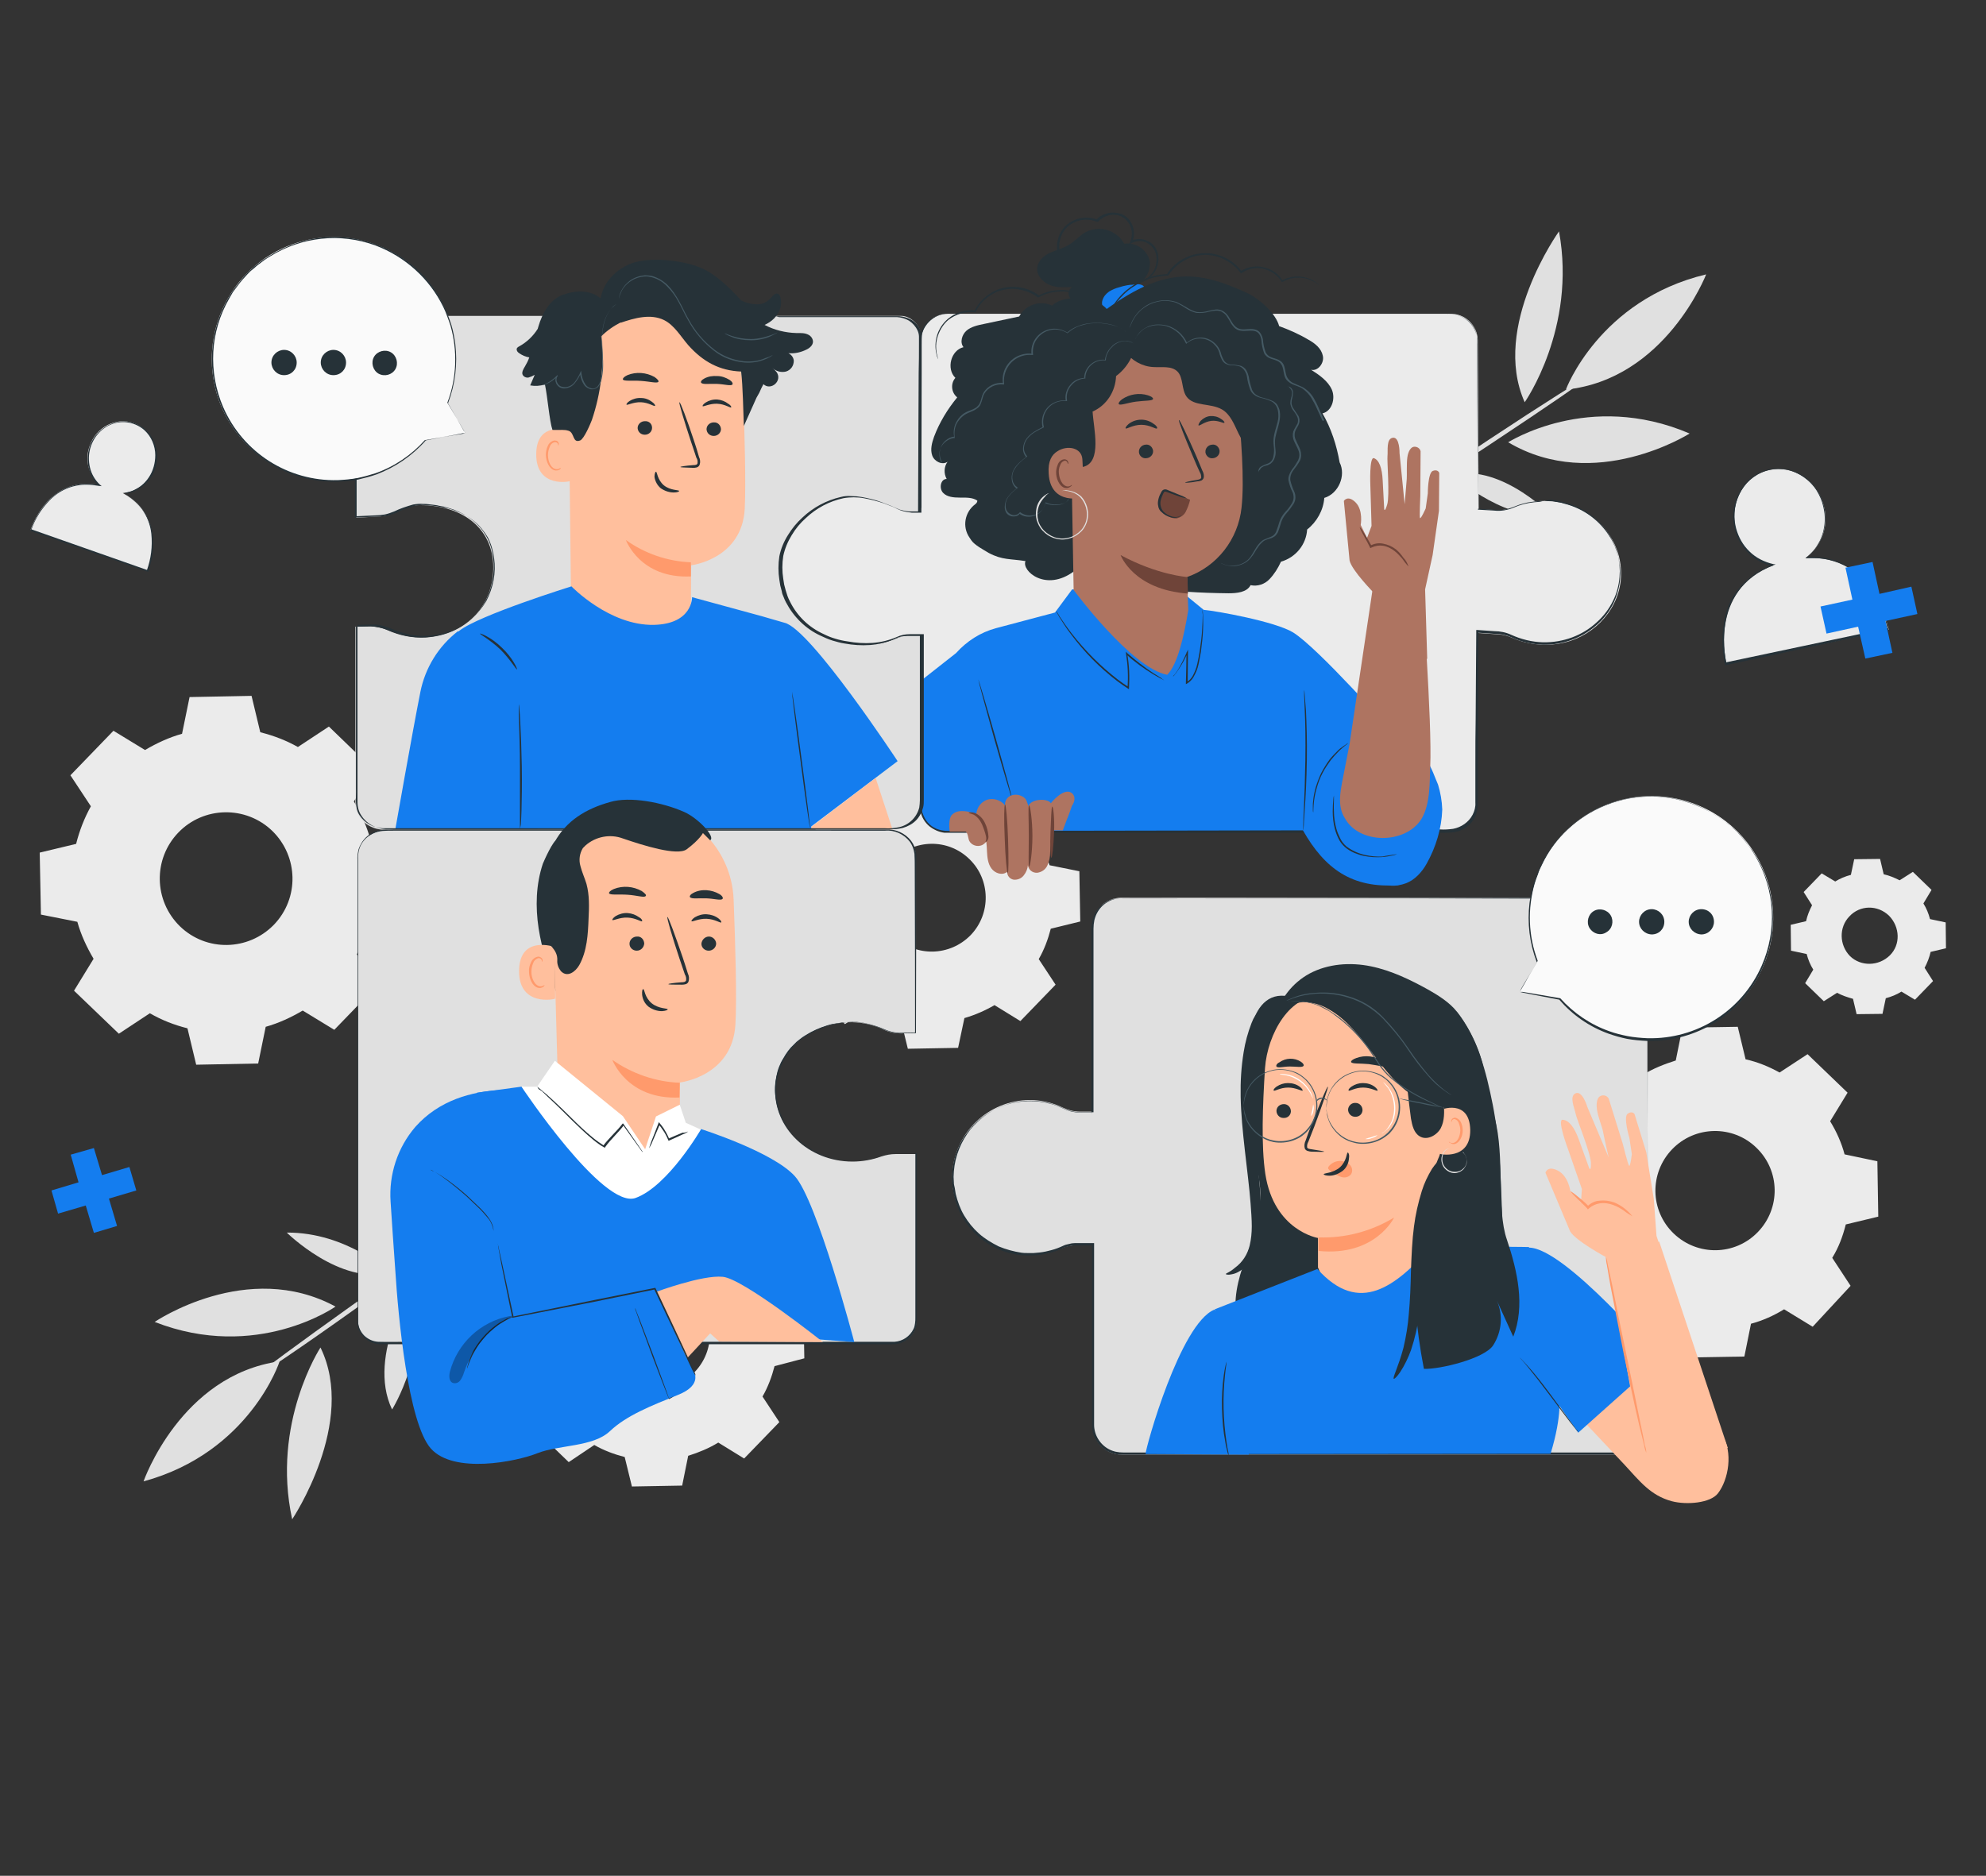<?xml version="1.0" encoding="utf-8"?>
<!-- Generator: Adobe Illustrator 27.5.0, SVG Export Plug-In . SVG Version: 6.00 Build 0)  -->
<svg version="1.1" id="Layer_1" xmlns="http://www.w3.org/2000/svg" xmlns:xlink="http://www.w3.org/1999/xlink" x="0px" y="0px"
	 viewBox="0 0 660 623.5" style="enable-background:new 0 0 660 623.5;" xml:space="preserve">
<rect x="0" y="0" width="660" height="623.5" fill="#333333" stroke="none"/>
<style type="text/css">
	.st0{fill:#E0E0E0;}
	.st1{fill:#EBEBEB;}
	.st2{fill:#263238;}
	.st3{fill:#147DEF;}
	.st4{fill:#FFBF9D;}
	.st5{fill:#FF9A6C;}
	.st6{fill:#455A64;}
	.st7{fill:#FFFFFF;}
	.st8{fill:#AE7461;}
	.st9{fill:#6F4439;}
	.st10{opacity:0.3;}
	.st11{fill:#FAFAFA;}
</style>
<g id="freepik--background-complete--inject-2_00000180359253718540000560000006926138891406812853_">
	<path class="st0" d="M97.1,505c-7-32,9.4-57.1,9.4-57.1C118.7,472.8,97.1,505,97.1,505z"/>
	<path class="st0" d="M95.3,409.7c20.1-0.1,34.1,13.3,34.1,13.3C113.1,427.3,95.3,409.7,95.3,409.7z"/>
	<path class="st0" d="M138,425.3c4.7,23.6-7.7,43.2-7.7,43.2C121.6,450.4,138,425.3,138,425.3z"/>
	<path class="st0" d="M85.8,457c-0.3-0.4,13.8-10.7,31.3-23.2s32-22.2,32.2-21.9c0.2,0.4-13.8,10.7-31.3,23.2S86,457.4,85.8,457z"/>
	<path class="st0" d="M47.7,492.4c0,0,12.3-35.3,45.2-39.9C93,452.5,83,482.8,47.7,492.4z"/>
	<path class="st0" d="M51.4,439.4c0,0,30.8-21,60.1-5.1C111.5,434.3,85.4,452.7,51.4,439.4z"/>
	<path class="st0" d="M518.1,76.9c5.9,32.2-11.4,56.8-11.4,56.8C495.4,108.5,518.1,76.9,518.1,76.9z"/>
	<path class="st0" d="M516.6,172.3c-20.1-0.6-33.5-14.5-33.5-14.5C499.4,154.1,516.6,172.3,516.6,172.3z"/>
	<path class="st0" d="M474.3,155.2c-4-23.8,9.2-42.9,9.2-42.9C491.8,130.7,474.3,155.2,474.3,155.2z"/>
	<path class="st0" d="M527.6,125.4c0.2,0.4-14.1,10.2-32.1,22.1c-17.9,11.9-32.7,21.1-32.9,20.8s14.1-10.2,32.1-22.1
		C512.7,134.3,527.4,125,527.6,125.4z"/>
	<path class="st0" d="M567,91.2c0,0-13.5,34.9-46.6,38.3C520.3,129.6,531.4,99.7,567,91.2z"/>
	<path class="st0" d="M561.5,144.1c0,0-31.5,20-60.3,2.9C501.2,147.1,527.9,129.7,561.5,144.1z"/>
	<path class="st1" d="M48.2,249.3c3.9-2.3,8-4.2,12.3-5.4l2.5-12.2l20.6-0.4l2.9,12.1c4.4,1.1,8.6,2.7,12.5,4.9l10.3-6.8l14.8,14.3
		l-6.5,10.6c2.3,3.9,4.2,8,5.4,12.3l12.2,2.5l0.4,20.6l-12.1,2.9c-1.1,4.4-2.7,8.5-4.9,12.5l6.8,10.3l-14.3,14.8l-10.5-6.4
		c-3.9,2.3-8,4.2-12.3,5.4l-2.5,12.2l-20.6,0.4l-2.9-12.1c-4.4-1.1-8.5-2.7-12.5-5l-10.3,6.8l-14.9-14.3l6.5-10.6
		c-2.3-3.9-4.2-8-5.4-12.3L13.6,304l-0.4-20.6l12.1-2.9c1.1-4.4,2.7-8.5,4.9-12.5l-6.8-10.3l14.3-14.8L48.2,249.3L48.2,249.3z
		 M59.3,276.7c-8.5,8.8-8.2,22.7,0.5,31.2c8.8,8.5,22.7,8.2,31.2-0.5c8.5-8.8,8.2-22.7-0.5-31.2C81.7,267.7,67.7,268,59.3,276.7z"/>
	<path class="st1" d="M609.9,293c1.6-1,3.3-1.7,5.2-2.2l1.1-5.2l8.6-0.1l1.2,5.1c1.8,0.4,3.5,1.1,5.3,2l4.4-2.8l6.2,6l-2.7,4.5
		c1,1.6,1.7,3.3,2.2,5.2l5.2,1.1l0.1,8.6l-5.1,1.2c-0.4,1.8-1.1,3.6-2,5.3l2.8,4.4l-6,6.2l-4.5-2.7c-1.6,1-3.3,1.7-5.2,2.2l-1.1,5.2
		l-8.6,0.1l-1.2-5.1c-1.8-0.5-3.6-1.1-5.3-2l-4.4,2.8l-6.2-6l2.7-4.5c-1-1.6-1.7-3.3-2.2-5.2l-5.2-1.1l-0.1-8.6l5.1-1.2
		c0.4-1.8,1.1-3.6,2-5.3l-2.8-4.4l6-6.2L609.9,293L609.9,293z M614.6,304.6c-3.5,3.6-3.4,9.5,0.2,13.2c3.6,3.5,9.5,3.4,13.2-0.2
		s3.4-9.5-0.2-13.2l0,0C624,300.7,618.1,300.8,614.6,304.6L614.6,304.6L614.6,304.6z"/>
	<path class="st1" d="M287.9,263.7c3.1-1.9,6.5-3.3,10-4.4l2-9.9l16.7-0.3l2.4,9.8c3.5,0.9,7,2.2,10.1,4l8.5-5.6l12.1,11.7l-5.3,8.6
		c1.9,3.1,3.3,6.5,4.4,10l9.9,2l0.3,16.7l-9.8,2.4c-0.9,3.5-2.2,7-4,10.1l5.6,8.5l-11.7,12.1l-8.6-5.3c-3.1,1.8-6.5,3.3-10,4.3
		l-2.1,9.9l-16.7,0.3l-2.4-9.8c-3.5-0.9-6.9-2.2-10-4l-8.5,5.6l-12.2-11.7l5.3-8.6c-1.9-3.1-3.3-6.5-4.4-9.9l-9.9-2l-0.3-16.8
		l9.8-2.4c0.9-3.5,2.2-7,4-10.1l-5.6-8.5l11.7-12L287.9,263.7L287.9,263.7z M296.8,286c-6.9,7.1-6.6,18.4,0.5,25.3
		s18.4,6.6,25.3-0.5c6.8-7.1,6.6-18.4-0.4-25.2C315.1,278.6,303.7,278.8,296.8,286C296.8,285.9,296.8,285.9,296.8,286L296.8,286z"/>
	<path class="st1" d="M196.2,408.9c3.1-1.9,6.5-3.3,10-4.4l2-9.9l16.7-0.3l2.4,9.8c3.5,0.9,7,2.2,10.1,4l8.5-5.6l12.1,11.7l-5.3,8.6
		c1.9,3.1,3.3,6.5,4.4,10l9.9,2l0.3,16.7l-9.9,2.6c-0.9,3.5-2.2,7-4,10.1l5.6,8.5l-11.7,12.1l-8.6-5.3c-3.1,1.9-6.5,3.3-10,4.4
		l-2,9.9l-16.7,0.3l-2.4-9.8c-3.5-0.9-7-2.2-10.1-4L189,486l-12.1-11.7l5.3-8.6c-1.9-3.1-3.3-6.5-4.4-10l-9.9-2l-0.3-16.7l9.8-2.4
		c0.9-3.5,2.2-7,4-10.1l-5.6-8.5l11.7-12.1L196.2,408.9L196.2,408.9z M205.1,431.2c-6.9,7.1-6.6,18.4,0.5,25.3s18.4,6.6,25.3-0.5
		c6.8-7.1,6.7-18.4-0.4-25.2C223.4,423.9,212,424.1,205.1,431.2L205.1,431.2L205.1,431.2z"/>
	<path class="st1" d="M545.9,357.3c3.4-2.1,7.2-3.6,11-4.8l2.2-10.9l18.4-0.3l2.6,10.8c4,0.9,7.7,2.4,11.3,4.4l9.3-6.1l13.3,12.8
		l-5.8,9.5c2.1,3.4,3.8,7.2,4.8,11l10.9,2.3l0.3,18.4l-10.8,2.6c-1,4-2.4,7.7-4.5,11.1l6.1,9.3L602.4,441l-9.5-5.8
		c-3.4,2.1-7.2,3.8-11,4.8l-2.2,10.9l-18.4,0.3l-2.6-10.8c-4-1-7.7-2.4-11.1-4.5l-9.3,6.1L525,429.1l5.8-9.5
		c-2.1-3.4-3.6-7.2-4.8-11l-10.9-2.2l-0.3-18.4l10.8-2.6c1-4,2.4-7.7,4.5-11.1L524,365l12.8-13.3L545.9,357.3L545.9,357.3z
		 M555.7,382c-7.6,7.9-7.4,20.4,0.5,28s20.4,7.4,28-0.5s7.4-20.4-0.5-28C575.9,373.9,563.3,374.1,555.7,382
		C555.7,381.9,555.7,382,555.7,382z"/>
</g>
<g id="freepik--Icons--inject-2">
	<path class="st1" d="M600,185.5c5.2-3.8,7.7-10.3,6.3-16.6c-1.9-8.7-10-14.4-18.1-12.7c-8.2,1.7-13.3,10.2-11.5,19
		c1.2,6.4,6.3,11.4,12.7,12.7c-22,8.4-15.6,32.9-15.6,32.9l53.9-11.5C627.5,209.3,623.3,184.1,600,185.5z"/>
	<path class="st2" d="M600,185.5h0.7c0.7,0,1.4,0,2.1,0c7,0,13.7,3.2,17.9,8.8c3.4,4.4,5.8,9.5,6.9,15v0.2h-0.2l-53.9,11.6h-0.2
		v-0.2c-0.6-2.5-0.9-5.2-0.9-7.8c0-2.7,0.3-5.5,0.9-8.1c0.9-4.1,2.9-7.8,5.8-10.8c1.4-1.4,2.9-2.7,4.7-3.9c1.7-1,3.4-1.9,5.3-2.6
		v0.4c-3-0.6-5.9-2-8.1-4.3c-6.4-6.4-6.7-16.5-0.8-23.3c3.4-3.8,8.6-5.5,13.7-4.5c4.3,0.9,7.9,3.5,10.2,7.3c1,1.6,1.7,3.3,2.1,5.1
		c0.4,1.6,0.5,3.2,0.4,4.9c-0.1,2.6-0.9,5.2-2.2,7.4c-0.8,1.4-1.9,2.7-3.1,3.8c-0.3,0.3-0.6,0.5-0.9,0.8L600,185.5l0.4-0.3
		c0.3-0.3,0.6-0.5,0.9-0.8c1.2-1.1,2.2-2.3,3-3.8c1.3-2.2,2-4.8,2.1-7.4c0.1-1.6-0.1-3.2-0.5-4.9c-0.4-1.8-1.1-3.4-2.1-5.1
		c-2.2-3.6-5.9-6.2-10-7.1c-4.9-0.9-9.9,0.7-13.3,4.4c-3.6,4.2-5,9.9-3.5,15.3c0.8,2.8,2.2,5.4,4.4,7.5c2.1,2.1,4.9,3.5,7.9,4.2
		l0.8,0.1l-0.8,0.3c-1.8,0.7-3.5,1.5-5.2,2.5c-1.6,1.1-3.2,2.3-4.6,3.8c-2.7,2.9-4.8,6.7-5.7,10.6c-0.6,2.6-0.9,5.3-0.9,7.9
		s0.3,5.2,0.8,7.7l-0.3-0.2l53.9-11.4l-0.1,0.2c-1-5.5-3.3-10.5-6.7-15c-2.5-3.3-6-5.9-9.9-7.4c-2.5-0.9-5.2-1.4-7.8-1.5
		c-0.9-0.1-1.6,0-2.1,0L600,185.5z"/>
	<polygon class="st3" points="635.2,195 624.6,197.4 622.3,186.8 613.3,188.7 615.6,199.3 605,201.6 607,210.6 617.5,208.3 
		619.9,218.9 628.9,217 626.6,206.4 637.2,204.1 	"/>
	<polygon class="st3" points="43,387.9 33.9,390.6 31.2,381.6 23.5,383.8 26.1,393 17.1,395.7 19.3,403.4 28.5,400.7 31.2,409.8 
		38.9,407.5 36.2,398.4 45.3,395.7 	"/>
	<path class="st1" d="M40.8,163.9c4.8-0.4,8.8-3.6,10.3-8.2c2.2-6.3-0.8-13.1-6.7-15.1s-12.4,1.3-14.6,7.6c-1.7,4.6-0.4,9.6,3.1,13
		c-17.2-3.2-22.7,14.9-22.7,14.9L49,189.8C49.1,189.8,56.2,172,40.8,163.9z"/>
	<path class="st2" d="M40.8,163.9l0.5,0.3c0.5,0.2,0.9,0.5,1.3,0.8c1.7,1,3.2,2.4,4.5,4c2,2.4,3.2,5.5,3.6,8.6
		c0.5,4.2,0,8.3-1.4,12.3l-0.1,0.2L49,190l-38.7-13.5l-0.2-0.1l0.1-0.2c1.3-3.8,3.4-7.3,6.2-10.1c2.1-2.2,4.9-3.9,7.9-4.7
		c1.4-0.4,2.9-0.6,4.5-0.6s2.9,0.1,4.4,0.4l-0.2,0.4c-1.7-1.5-2.9-3.6-3.5-5.9c-0.5-2.1-0.5-4.5,0.1-6.6c1.1-4.2,4.4-7.3,8.4-8.6
		c1.8-0.5,3.9-0.6,5.8-0.1c1.7,0.4,3.3,1.3,4.7,2.5c2.3,2.2,3.6,5.4,3.8,8.6c0,2.6-0.8,5.3-2.3,7.4c-1.1,1.6-2.6,2.9-4.4,3.9
		c-1.1,0.6-2.2,1-3.4,1.2C41.6,163.8,41.2,163.9,40.8,163.9c0,0,0.4,0,1.2-0.2c1.2-0.2,2.3-0.6,3.3-1.2c1.7-0.9,3.1-2.2,4.2-3.9
		c1.4-2.1,2.1-4.7,2.1-7.3c0-3.1-1.3-6.2-3.6-8.3c-2.7-2.4-6.5-3.3-10-2.3c-4,1.2-6.9,4.4-8,8.3c-0.6,2.1-0.6,4.3-0.1,6.4
		c0.5,2.2,1.7,4.2,3.3,5.7l0.6,0.5l-0.9-0.1c-1.4-0.2-2.8-0.4-4.3-0.4s-2.9,0.2-4.4,0.6c-2.9,0.8-5.6,2.4-7.7,4.6
		c-2.7,2.8-4.9,6.2-6.1,9.9l-0.1-0.3L49,189.5l-0.2,0.1c1.4-3.9,1.9-8,1.5-12.1c-0.3-3.1-1.5-6.1-3.3-8.5c-1.2-1.5-2.7-2.9-4.4-4
		c-0.5-0.4-1-0.6-1.3-0.8L40.8,163.9z"/>
</g>
<g id="freepik--character-4--inject-2">
	<path class="st0" d="M539.8,298.4H372.6c-5.3,0-9.5,4.3-9.5,9.5v61.6h-4.2c-1.9,0-3.9-0.5-5.6-1.3c-12.8-6.2-28.1-0.7-34.3,12.1
		s-0.7,28.1,12.1,34.3c6.8,3.2,14.6,3.3,21.5,0.4c1.6-0.7,3.3-1.1,5.2-1.1h5.4V474c0,5.3,4.3,9.5,9.5,9.5h167.1
		c4.3,0,7.7-3.4,7.7-7.7l0,0V306.1C547.6,301.9,544.1,298.4,539.8,298.4L539.8,298.4z"/>
	<path class="st2" d="M539.8,298.4h0.5c0.2,0,0.4,0,0.6,0.1c0.3,0,0.6,0.1,0.9,0.2c2,0.5,3.6,1.8,4.7,3.6c0.7,1.3,1.1,2.8,1,4.4
		c0,1.6,0,3.4,0,5.4c0,4,0,8.4,0,13.5c0,20.3,0,49.8,0.1,86.1c0,18.1,0,38.1,0,59.4v4.1c0,0.7,0,1.4-0.1,2c-0.1,0.7-0.4,1.3-0.7,1.9
		c-1.3,2.5-3.9,4.3-6.7,4.4h-16.8h-35.1h-75.4h-39.7c-1.7,0.1-3.4-0.3-5-1.1c-3.1-1.7-5.2-5-5.2-8.5v-60.1l0.2,0.2H359
		c-0.7,0-1.3,0-2,0s-1.3,0.1-1.9,0.3c-0.6,0.1-1.3,0.3-1.9,0.6c-0.6,0.3-1.2,0.5-1.9,0.8c-1.3,0.5-2.6,0.8-4,1.1
		c-1.3,0.3-2.6,0.4-4.1,0.5c-0.7,0-1.3,0-2,0s-1.3-0.1-2-0.1c-2.6-0.3-5.3-1-7.7-2.1c-4.9-2.2-8.9-5.9-11.7-10.5
		c-1.3-2.3-2.2-4.8-2.8-7.3c-0.2-0.6-0.2-1.3-0.3-1.9l-0.2-0.9c0-0.3,0-0.6-0.1-0.9l-0.1-1.9l0.1-1.9c0.4-5.2,2.3-10.1,5.6-14.1
		c3.2-4,7.5-6.9,12.4-8.5c4.8-1.5,9.9-1.6,14.7-0.3c1.2,0.3,2.3,0.7,3.4,1.2s2.2,1,3.3,1.3c1.1,0.3,2.3,0.4,3.5,0.4h3.6l-0.2,0.2
		c0-17.9,0-35.2,0-51.7v-9.2c0-1,0.1-2,0.3-3c0.5-2,1.5-3.9,3.1-5.2c0.8-0.6,1.6-1.2,2.5-1.6s1.9-0.6,2.9-0.7c7.9-0.1,15.5,0,22.9,0
		h77l50.2,0.1H535h3.4C539.5,298.4,539.8,298.4,539.8,298.4h-1.1h-3.4h-13.4l-50.2,0.1l-77,0.1c-7.4,0-15,0-22.8,0
		c-1,0.1-1.9,0.3-2.8,0.7c-0.9,0.4-1.7,0.9-2.4,1.5c-1.5,1.3-2.5,3-3,5c-0.2,1-0.3,1.9-0.3,2.9v9.1c0,16.4,0,33.8,0,51.7v0.2h-3.9
		c-1.2,0-2.4-0.1-3.6-0.4s-2.3-0.8-3.4-1.3c-5.7-2.5-12.1-2.8-17.9-0.9c-4.8,1.5-8.9,4.5-12.1,8.3c-3.1,4-5.1,8.8-5.5,13.9l-0.1,1.9
		l0.1,1.9c0,0.3,0,0.6,0.1,0.9l0.2,0.9c0.1,0.6,0.2,1.3,0.3,1.9c0.6,2.5,1.5,5,2.8,7.2s3,4.3,4.9,6s4.2,3.1,6.6,4.3
		c2.4,1,5,1.7,7.6,2.1c0.6,0.1,1.3,0.1,2,0.1s1.3,0,2,0c1.3-0.1,2.6-0.2,4-0.5c1.3-0.3,2.6-0.6,3.9-1.1c0.6-0.2,1.2-0.5,1.9-0.8
		c0.6-0.3,1.3-0.5,1.9-0.6c0.7-0.2,1.3-0.3,2-0.3s1.4,0,2,0h4.4v60.4c0,3.3,1.9,6.5,4.9,8.1c1.5,0.8,3.1,1.1,4.8,1.1h167.1
		c2.7-0.1,5.2-1.7,6.4-4.2c0.3-0.6,0.5-1.2,0.6-1.9c0.1-0.6,0.2-1.3,0.1-1.9c0-1.3,0-2.7,0-4.1c0-21.4,0-41.3,0-59.4
		c0-36.3,0.1-65.8,0.1-86.1c0-5.1,0-9.6,0-13.5c0-1.9,0-3.8,0-5.4c0.1-1.4-0.2-2.8-0.9-4.2c-1-1.8-2.6-3-4.7-3.6
		c-0.3-0.1-0.6-0.1-0.9-0.2c-0.2,0-0.4-0.1-0.6-0.1L539.8,298.4z"/>
	<path class="st2" d="M499.1,401.3c-0.4-11.4-0.8-22.8-3-34c-2.2-11.1-5-22.1-12-31l-65.9,3.5c-2.5,10.1-5.1,20.5-4.1,30.8
		c1,10,5.5,19.8,4.7,29.8c-0.5,7.1-3.5,13.8-5.8,20.6s-3.6,14.3-1,20.9c0.6,1.7,1.7,3.2,3.1,4.3c1.9,1.2,4.3,1.2,6.4,1.2
		c26.4,0,52.7-0.6,79-1.8C500.1,430.8,499.6,416.1,499.1,401.3z"/>
	<path class="st2" d="M489,364.5c0.3,14.2-5.6,27.9-16,37.6l-7.1-20.6"/>
	<path class="st2" d="M435.2,323.6c6.2-3.3,13.6-3.8,20.4-2.4s13.2,4.5,19.3,7.9c3.3,1.9,6.8,4.1,9.2,7.1c4.5,5.6,8.8,14.7,9.3,21.8
		c0.3,5.8-1.9,20.1-4.3,25.3c-2.2,4.8-12.8,8.4-17.9,9.6l-47.4-54.8C425.4,332,429.5,326.7,435.2,323.6z"/>
	<path class="st2" d="M427,331l11.4-2c-6.2,14.7-7.9,48.4-11.5,64c-4.2-6.1-13.9-24.5-13.4-31.8C414,353.8,413.5,329.8,427,331z"/>
	<path class="st4" d="M480.9,355.5c-0.5-8.4-6.4-15.6-14.5-17.7l-26.3-6.7c-11.4-1.2-18.9,12.7-19.7,23.9
		c-0.8,12.6-1.3,25.8,0.1,35.2c2.9,18.9,17.5,21.3,17.5,21.3s0,4.4,0,9.8l0.3,0.7c6.7,15.8,29,16.5,36.8,1.2l0,0l5.9-67.4
		C481,355.5,481,356,480.9,355.5z"/>
	<path class="st2" d="M424.2,369.2c0,1.3,1,2.4,2.3,2.4c1.3,0.1,2.4-0.8,2.5-2.1c0,0,0,0,0-0.1c0-1.3-1-2.4-2.3-2.4
		S424.3,367.8,424.2,369.2L424.2,369.2z"/>
	<path class="st2" d="M423.3,362.5c0.3,0.3,2.1-1,4.8-1c2.6,0,4.6,1.3,4.8,1c0.1-0.1-0.2-0.7-1-1.3c-1.1-0.8-2.4-1.2-3.9-1.2
		c-1.3,0-2.6,0.4-3.8,1.2C423.4,361.8,423.1,362.3,423.3,362.5z"/>
	<path class="st2" d="M448,368.8c0,1.3,1,2.4,2.3,2.4c1.3,0.1,2.4-0.8,2.5-2.1c0,0,0,0,0-0.1c0-1.3-1-2.4-2.3-2.4
		C449.2,366.5,448.1,367.5,448,368.8C448,368.7,448,368.8,448,368.8z"/>
	<path class="st2" d="M448.2,362.5c0.3,0.3,2.1-1,4.8-1c2.6,0,4.6,1.3,4.8,1c0.1-0.1-0.2-0.7-1-1.3c-1.1-0.8-2.4-1.2-3.9-1.2
		c-1.3,0-2.6,0.4-3.8,1.2C448.3,361.8,448,362.3,448.2,362.5z"/>
	<path class="st2" d="M440.1,382.8c0-0.1-1.6-0.4-4.3-0.8c-0.7-0.1-1.3-0.2-1.4-0.6c-0.1-0.7,0.1-1.4,0.4-1.9l2-5.1
		c2.7-7.2,4.7-13.1,4.5-13.2c-0.3-0.1-2.7,5.7-5.5,12.8c-0.7,1.7-1.3,3.4-1.9,5.1c-0.4,0.8-0.5,1.7-0.3,2.6c0.2,0.5,0.6,0.8,1.1,0.9
		c0.4,0.1,0.7,0.2,1.1,0.2C438.3,382.9,440.1,382.9,440.1,382.8z"/>
	<path class="st5" d="M463.3,404.7c0,0-6.2,13-25.1,11.1v-4.5C447,411.6,455.7,409.3,463.3,404.7z"/>
	<path class="st2" d="M449,353c0.3,0.7,2.8,0.4,5.9,0.7c3.1,0.4,5.6,1.2,6,0.6c0.2-0.3-0.2-0.9-1.2-1.6c-2.7-1.7-6.1-2.1-9-1
		C449.5,352.1,448.9,352.7,449,353z"/>
	<path class="st2" d="M424.2,354.5c0.5,0.6,2.2,0,4.5,0c2.2,0,4,0.4,4.5-0.2c0.2-0.3-0.1-0.9-0.9-1.4c-2.2-1.4-5-1.3-7.1,0.2
		C424.3,353.5,424,354.2,424.2,354.5z"/>
	<path class="st2" d="M425.7,337.8c1.1-2.8,4.3-4.6,7.4-4.7c3.1,0,6.1,0.9,8.7,2.5c11.4,6.5,17.1,22.2,28.3,28.9
		c2.7,1.6,6.3,0.1,8.6,2.3c2.3,2.2,3.9,5.7,2.5,8.6c1.6-1.9,2.9-4.2,3.9-6.5s0.8-5.1-0.3-7.3c-0.9-1.6-2.6-2.9-3.1-4.8
		c-0.4-1.6,0.2-3.3,0.2-5.1c-0.2-1.7-0.8-3.3-1.7-4.8c-4.4-7.7-10.3-14.6-18.1-19c-5.1-2.9-10.8-4.4-16.6-4.3
		c-5.9,0.1-11.5,2.3-15.8,6.3C427,332.3,424.4,334.7,425.7,337.8"/>
	<path class="st4" d="M478.4,369.2c0.2-0.5,10-4.1,10.2,6.4c0.1,10.1-10.1,8.1-10.2,7.9C478.3,383.2,478.4,369.2,478.4,369.2z"/>
	<path class="st5" d="M481.5,379.5c0,0,0.2,0.1,0.5,0.3c0.4,0.2,0.9,0.2,1.3,0c1.1-0.4,1.9-2.1,2-4c0-0.9-0.2-1.7-0.5-2.5
		c-0.2-0.6-0.7-1.1-1.3-1.3c-0.4-0.1-0.8,0.1-1,0.5c-0.1,0.3-0.1,0.5-0.1,0.5s-0.2-0.2-0.1-0.6c0.1-0.2,0.2-0.5,0.4-0.6
		c0.3-0.2,0.6-0.3,0.9-0.3c0.8,0.2,1.5,0.7,1.9,1.5c0.4,0.9,0.6,1.8,0.6,2.8c0,2-1.1,4-2.5,4.4c-0.5,0.2-1.1,0.1-1.6-0.3
		C481.5,379.8,481.5,379.6,481.5,379.5z"/>
	<path class="st6" d="M482.4,364c-0.2-0.1-0.4-0.2-0.6-0.3c-0.4-0.2-1-0.6-1.7-1.1c-2-1.4-3.9-3.1-5.5-5c-2.4-2.7-4.7-5.7-6.7-8.7
		c-2.5-3.8-5.4-7.2-8.4-10.4c-1.6-1.6-3.4-3-5.5-4.3c-1.8-1.1-3.9-2-5.9-2.6c-3.4-1.1-7.2-1.5-10.8-1.3c-2.4,0.2-4.9,0.6-7.2,1.4
		c-0.8,0.3-1.4,0.5-1.9,0.7c-0.2,0.1-0.4,0.2-0.7,0.2c0.2-0.1,0.4-0.2,0.6-0.3c0.6-0.3,1.2-0.5,1.9-0.8c2.3-0.9,4.8-1.4,7.3-1.5
		c3.6-0.3,7.4,0.1,10.9,1.2c2.1,0.6,4.1,1.5,6,2.6c2,1.2,3.9,2.7,5.5,4.4c3.1,3.2,6,6.8,8.5,10.5c2,3,4.3,6,6.6,8.7
		c1.6,1.8,3.4,3.5,5.4,5.1c0.7,0.5,1.3,0.9,1.6,1.1C482,363.7,482.2,363.8,482.4,364z"/>
	<path class="st2" d="M479.8,366.8c0.2,2.7,0.3,5.7-1,8.2c-1.3,2.4-4.6,4.2-7,2.7c-1.9-1.1-2.5-3.6-2.9-5.9
		c-0.9-6.5-1.4-13-2.4-19.5L479.8,366.8z"/>
	<path class="st6" d="M428.1,333c0,0.1,0.9-0.2,2.5-0.2c2.3,0,4.6,0.4,6.8,1.2c1.5,0.6,2.9,1.3,4.3,2.1c1.5,1,2.9,2.1,4.4,3.3
		c3.2,2.7,6.1,5.8,8.5,9.1c1.3,1.8,2.4,3.6,3.6,5.4c1.2,1.7,2.5,3.2,4.1,4.6c2.6,2.2,5.6,4.2,8.6,5.8c2.6,1.4,4.8,2.3,6.3,3l1.7,0.7
		c0.2,0.1,0.4,0.2,0.6,0.2c-0.2-0.1-0.4-0.2-0.6-0.3l-1.7-0.8c-1.5-0.7-3.6-1.7-6.2-3.1c-3-1.6-5.9-3.5-8.5-5.8
		c-1.5-1.3-2.8-2.8-4-4.5s-2.3-3.5-3.6-5.4c-2.5-3.4-5.4-6.5-8.7-9.2c-1.4-1.2-2.9-2.2-4.5-3.2c-1.3-0.9-2.8-1.6-4.4-2.1
		c-2.2-0.8-4.6-1.2-6.9-1.1c-0.6,0-1.2,0.1-1.9,0.3C428.5,332.9,428.3,332.9,428.1,333z"/>
	<path class="st4" d="M509.6,454.7l30.3,32.2c5,5.4,8.6,10.2,15.7,12.1c5,1.3,12.8,0.6,15.3-2.6c3.5-4.5,5.2-13.7,1.3-19.7
		c-3.9-5.9-31-32.3-31-32.3L509.6,454.7"/>
	<path class="st3" d="M551.6,452c0,0-31.5-37.3-43.5-37.3c0,0-7.5,13.2-7.8,20.5s24.2,41,24.2,41L551.6,452z"/>
	<path class="st3" d="M518.1,464.1l-10-49.6l-32.3-0.3c-12,13.5-24.1,23.1-38,7.6l-34.1,13.4l8.8,48.1l102.8-0.1
		C519.3,470.1,518.1,464.1,518.1,464.1z"/>
	<path class="st3" d="M380.7,483.3c0-2,11.5-43.4,22.9-48l8.9,13.7l2.5,34.5L380.7,483.3z"/>
	<path class="st2" d="M524.6,476.1c-0.3-0.3-0.6-0.6-0.8-0.9c-0.5-0.6-1.2-1.5-2.1-2.6c-1.7-2.3-4.2-5.5-6.8-9s-5.1-6.7-6.9-8.9
		c-0.9-1.1-1.6-2-2.2-2.6c-0.3-0.3-0.5-0.6-0.8-0.9c0.3,0.3,0.6,0.5,0.9,0.9c0.6,0.6,1.3,1.4,2.3,2.5c1.9,2.1,4.4,5.3,7,8.8
		s5,6.8,6.7,9.1l2,2.7C524.2,475.4,524.4,475.7,524.6,476.1z"/>
	<path class="st2" d="M408.3,483.8c-0.2-0.4-0.3-0.8-0.4-1.2c-0.2-0.8-0.5-1.9-0.7-3.3c-0.7-3.6-1-7.4-1.1-11.1
		c-0.1-3.8,0.1-7.5,0.6-11.1c0.2-1.4,0.4-2.5,0.6-3.3c0.1-0.4,0.2-0.8,0.3-1.2c0,0.4,0,0.8-0.1,1.2c-0.1,0.8-0.3,1.9-0.4,3.3
		c-0.8,7.4-0.6,14.9,0.5,22.2c0.2,1.4,0.4,2.5,0.6,3.3C408.3,483,408.3,483.4,408.3,483.8z"/>
	<path class="st2" d="M407.4,423.5c0,0.1,0.3,0.2,1,0.2c1-0.1,1.9-0.3,2.7-0.7c1.4-0.7,2.6-1.6,3.6-2.7c1.3-1.5,2.4-3.2,3-5.3
		c0.8-2.2,1.2-4.7,1.3-7.1c0.1-2.5,0.1-5.2,0-7.9c-0.2-5.6-0.9-11.7-1.6-17.9c-0.7-6.3-1.4-12.3-1.7-17.6c-0.3-4.8-0.2-9.5,0.2-14.3
		c0.7-8.1,2.4-13,1.9-13.2c-0.1,0-0.3,0.2-0.7,0.7c-0.2,0.3-0.3,0.6-0.6,1c-0.2,0.4-0.4,0.9-0.6,1.4c-1.2,3.1-2.1,6.4-2.6,9.6
		c-0.8,4.9-1.1,9.8-1,14.8c0.1,5.6,0.7,11.7,1.4,17.9c0.7,6.3,1.5,12.3,1.9,17.6c0.2,2.7,0.4,5.3,0.4,7.6c0,2.1-0.2,4.3-0.7,6.4
		c-0.7,2.9-2.4,5.6-4.9,7.4C408.6,423,407.3,423.2,407.4,423.5z"/>
	<path class="st5" d="M441.5,387.8c1-1.3,2.5-2,4.2-1.9c1.1,0.1,2.2,0.6,3,1.4c0.7,0.8,0.9,2,0.3,3c-0.8,1-2.1,1.3-3.3,0.9
		c-1.2-0.4-2.4-1-3.3-1.8c-0.3-0.2-0.6-0.4-0.8-0.7C441.3,388.5,441.3,388.2,441.5,387.8"/>
	<path class="st2" d="M447.9,383.1c-0.4,0-0.3,2.8-2.6,4.9c-2.3,2-5.4,1.9-5.4,2.3c0,0.2,0.7,0.5,1.9,0.5c1.6,0,3.2-0.7,4.5-1.7
		c1.2-1,1.9-2.5,2-4.1C448.5,383.7,448.1,383.1,447.9,383.1z"/>
	<path class="st2" d="M496.7,371.5c3.5,13,0.5,30.3,4.1,40.6c3.5,10.4,6.1,22,2.1,32.2l-5.5-12.1c2.2,4.9,1.7,10.5-1.2,15
		c-2.9,4.4-17.7,8-23,7.8c-5.4-28.1-3.9-49.6,5.4-71.4l7.1,7.8l6.4-2.7L496.7,371.5z"/>
	<path class="st6" d="M440.8,368.1c0.1-1,0.2-1.9,0.4-2.9c0.3-1.1,0.7-2.2,1.3-3.2c1.8-2.9,4.8-5,8.2-5.7c2.1-0.4,4.3-0.2,6.3,0.5
		c1.1,0.4,2.1,0.9,3,1.6c0.5,0.3,0.9,0.7,1.3,1.1s0.8,0.9,1.2,1.4c3.1,4.2,3.1,9.9,0,14.1c-0.4,0.5-0.7,0.9-1.2,1.4
		c-0.4,0.4-0.9,0.8-1.3,1.1c-0.9,0.7-1.9,1.2-3,1.6c-2,0.7-4.3,0.9-6.3,0.5c-3.4-0.6-6.4-2.7-8.2-5.7c-0.6-1-1.1-2-1.3-3.2
		C441,370.1,440.8,369.2,440.8,368.1v0.1c0,0.1,0,0.3,0,0.6c0,0.3,0,0.6,0.1,0.9c0,0.4,0.1,0.8,0.2,1.3c0.3,1.1,0.7,2.2,1.3,3.2
		c0.8,1.3,1.8,2.5,3.1,3.5c1.5,1.2,3.3,1.9,5.2,2.3c2.1,0.4,4.5,0.2,6.5-0.5c1.1-0.4,2.2-0.9,3.1-1.6c0.5-0.3,0.9-0.7,1.4-1.1
		c0.4-0.4,0.8-0.9,1.2-1.4c3.2-4.4,3.2-10.2,0-14.6c-0.4-0.5-0.8-1-1.2-1.4c-0.4-0.4-0.9-0.8-1.4-1.2c-0.9-0.7-2-1.3-3.1-1.6
		c-2.1-0.7-4.4-0.9-6.5-0.5c-1.9,0.4-3.6,1.1-5.2,2.3c-1.2,0.9-2.3,2.1-3.1,3.5c-0.6,1-1,2.1-1.3,3.2c-0.1,0.4-0.2,0.8-0.2,1.2
		c0,0.3-0.1,0.6-0.1,0.9c0,0.2,0,0.4,0,0.6C440.7,368,440.7,368.1,440.8,368.1z"/>
	<path class="st6" d="M413.3,367.6c0.1-1,0.2-2,0.5-2.9c0.3-1.1,0.7-2.2,1.3-3.2c1.8-2.9,4.8-5.1,8.2-5.7c2.1-0.4,4.3-0.2,6.3,0.5
		c1.1,0.4,2.1,0.9,3,1.6c0.5,0.4,0.9,0.7,1.3,1.1s0.8,0.9,1.2,1.4c3.1,4.2,3.1,9.9,0,14.1c-0.4,0.5-0.7,0.9-1.2,1.4
		c-0.4,0.4-0.9,0.8-1.3,1.1c-0.9,0.7-1.9,1.2-3,1.6c-2,0.7-4.2,0.9-6.3,0.5c-3.4-0.6-6.4-2.7-8.2-5.7c-0.6-1-1.1-2-1.3-3.2
		C413.5,369.6,413.4,368.5,413.3,367.6v0.1c0,0.1,0,0.3,0,0.6c0,0.3,0,0.6,0.1,0.9c0,0.5,0.1,0.9,0.2,1.3c0.3,1.1,0.7,2.2,1.3,3.2
		c1.8,3,4.9,5.2,8.3,5.9c2.1,0.4,4.5,0.2,6.5-0.5c1.1-0.4,2.2-0.9,3.1-1.6c0.5-0.4,1-0.8,1.4-1.2c0.4-0.4,0.8-0.9,1.2-1.4
		c3.2-4.4,3.2-10.2,0-14.6c-0.4-0.5-0.8-1-1.2-1.4c-0.4-0.4-0.9-0.8-1.4-1.2c-0.9-0.7-2-1.3-3.1-1.6c-2.1-0.7-4.4-0.9-6.5-0.5
		c-1.9,0.4-3.6,1.1-5.2,2.3c-1.2,0.9-2.3,2.1-3.1,3.5c-0.6,1-1,2.1-1.3,3.2c-0.1,0.4-0.2,0.8-0.2,1.3c-0.1,0.3-0.1,0.6-0.1,0.9
		c0,0.2,0,0.4,0,0.6C413.3,367.5,413.3,367.5,413.3,367.6z"/>
	<path class="st6" d="M437.5,366.1c0,0,0.2-0.1,0.5-0.4c0.4-0.3,0.8-0.4,1.2-0.5c0.5,0,0.9,0.1,1.3,0.3c0.3,0.2,0.5,0.3,0.5,0.3
		s-0.1-0.3-0.4-0.5c-0.9-0.7-2.1-0.6-2.9,0.2C437.5,365.9,437.5,366.1,437.5,366.1z"/>
	<path class="st6" d="M464.8,365.1c2.4,0.7,4.9,1.3,7.4,1.7c2.4,0.6,5,1,7.5,1.3C474.7,366.9,469.8,365.9,464.8,365.1z"/>
	<path class="st7" d="M459.1,376.7c0.3,0,0.5-0.1,0.7-0.3c0.6-0.4,1.1-0.9,1.6-1.4c0.7-0.8,1.2-1.7,1.6-2.7c0.5-1.2,0.7-2.5,0.7-3.9
		c0-2.4-0.7-4.8-2.1-6.7c-0.4-0.6-0.9-1.1-1.4-1.6c-0.2-0.2-0.4-0.3-0.6-0.5c0.6,0.7,1.2,1.5,1.8,2.2c1.2,1.9,1.9,4.3,1.9,6.6
		c0,1.3-0.2,2.5-0.6,3.8c-0.4,1-0.9,1.9-1.5,2.7c-0.4,0.6-0.9,1.1-1.5,1.5C459.4,376.6,459.1,376.7,459.1,376.7z"/>
	<path class="st7" d="M453.7,378.6c0.7,0.1,1.5,0,2.2-0.3c0.7-0.2,1.4-0.5,1.9-1c-0.7,0.2-1.4,0.4-2.1,0.7
		C455.2,378.1,454.5,378.3,453.7,378.6z"/>
	<path class="st7" d="M425.3,357.1c0,0.1,0.8,0.1,2.1,0.3c3.3,0.7,6.3,2.8,8,5.9c0.6,1.1,0.9,1.9,0.9,1.9s0-0.2-0.1-0.6
		c-0.2-0.5-0.3-1-0.6-1.5c-1.6-3.1-4.7-5.5-8.2-6c-0.5-0.1-1-0.1-1.6-0.1C425.6,357,425.4,357,425.3,357.1z"/>
	<path class="st7" d="M435.7,371c0.5-0.5,0.7-1.2,0.8-1.9c0.2-0.7,0.1-1.4-0.1-2c-0.1,0.7-0.2,1.3-0.3,2
		C435.9,369.7,435.8,370.3,435.7,371z"/>
	<path class="st2" d="M463.2,458.3c0.2,0.1,1-0.6,2.1-2.2c1.5-2.3,2.7-4.8,3.6-7.3c1.3-3.9,2.2-7.8,2.7-11.8c0.6-4.9,0.9-9.7,1-14.6
		c0.2-5.1,0.3-9.9,0.7-14.3c0.3-3.9,0.8-7.6,1.7-11.5c1.5-6.4,3.4-10,2.9-10.3c-0.2-0.1-0.9,0.6-2,2.2c-1.4,2.3-2.6,4.8-3.4,7.4
		c-1.2,3.9-2.1,7.8-2.6,11.8c-0.6,4.5-0.8,9.4-1,14.6c-0.1,5.2-0.3,9.9-0.7,14.3c-0.3,3.9-0.9,7.6-1.8,11.4
		C464.7,454.4,462.7,458,463.2,458.3z"/>
	<path class="st0" d="M486,382.9c0,0,0.2,0.2,0.6,0.6c0.5,0.6,0.7,1.3,0.8,2c0.1,1.1-0.3,2.2-1.1,2.9c-1,1-2.3,1.3-3.8,1
		c-1.3-0.3-2.4-1.3-2.9-2.5c-0.4-1-0.4-2.2,0-3.2c0.2-0.7,0.7-1.3,1.3-1.7c0.3-0.1,0.5-0.2,0.8-0.2c-0.1,0-0.1,0-0.2,0
		c-0.2,0-0.4,0-0.6,0.1c-0.7,0.3-1.3,1-1.5,1.7c-0.5,1.1-0.5,2.3-0.1,3.4c0.5,1.4,1.7,2.4,3.1,2.8c0.7,0.2,1.5,0.2,2.2-0.1
		c0.7-0.2,1.3-0.6,1.8-1.1c0.4-0.5,0.7-1,0.9-1.6c0.2-0.5,0.2-1.1,0.1-1.6c-0.1-0.8-0.4-1.5-0.9-2.1
		C486.5,383.2,486.3,383,486,382.9z"/>
	<path class="st4" d="M550.5,410.8l-0.9-12.3l-2.5-15.5l-3.9-12.7c0,0-0.8-1.2-2.3-0.1s0.6,8.1,0.6,8.1l0.8,5.3c0,0-0.5,4.3-0.9,3.9
		s-2.1-7.3-2.1-7.3l-4.7-15.1c-0.6-0.9-1.7-1.3-2.7-0.8c-1,0.4-1.5,2-1.2,4.4s1.8,6.1,2,7.3c0.2,1.3,1.9,8.7,1.9,8.7l-7.1-16.8
		c0,0-1.6-5.5-3.9-4.5c-2.2,1-0.3,5,0,6.7s5,13.1,5.1,16.4s-0.6,1.7-0.6,1.7l-3.4-9.4c-1.5-4.2-3.4-6.5-5.4-6.6
		c-1.9-0.1,1.7,9.5,1.7,9.5l4.7,13.5l-0.3,4.5l-3.5-3.6c0,0-0.6-5.2-4.2-7c-3.5-1.8-4.1,0.7-4.1,0.7l8.2,19.5
		c1.8,3.1,11.8,8.5,11.8,8.5l3.9,20l20.9-3.4L550.5,410.8z"/>
	<path class="st5" d="M542.5,404.3c-1-0.6-2-1.2-3-2c-1.8-1.2-4.7-2.8-7.9-2.3c-1.3,0.2-2.6,0.8-3.6,1.7l-0.3,0.3l-0.3-0.4
		c-1.5-1.6-3.1-2.9-4.1-4c-1-1-1.5-1.7-1.4-1.7c0.6,0.4,1.2,0.8,1.8,1.3c1.5,1.2,3,2.4,4.4,3.9h-0.7c1.1-1.1,2.5-1.9,4.1-2
		c1.7-0.2,3.3,0,5,0.6c1.2,0.5,2.4,1.2,3.4,2C540.9,402.5,541.8,403.4,542.5,404.3z"/>
	<polygon class="st4" points="545.6,482.3 534.4,420.1 551.4,412.7 574.2,481.3 	"/>
	<path class="st5" d="M547.1,482.9c-0.3-0.8-0.6-1.6-0.7-2.5c-0.4-1.6-1-4-1.7-6.9c-1.4-5.9-3.1-14-5-23c-1.8-9-3.3-17.1-4.5-23.1
		l-1.2-7c-0.2-0.8-0.3-1.7-0.3-2.6c0.3,0.8,0.5,1.7,0.6,2.5l1.5,7c1.2,6,2.8,14.1,4.7,23c1.8,8.9,3.5,16.9,4.7,23
		c0.6,2.8,1.1,5.2,1.4,7C546.9,481.2,547.1,482,547.1,482.9z"/>
</g>
<g id="freepik--character-3--inject-2">
	<path class="st1" d="M513.3,166.5c-3.4,0-7,0.7-10.1,2c-1.6,0.7-3.3,1-5.1,1.1l-6.7-0.4l-0.3-56.1c-0.1-5.1-4.4-9-9.3-8.8h-7.4
		H315.1c-5-0.1-9,3.9-9,8.8l0,0V169h-4c-1.8,0-3.6-0.4-5.3-1.2c-4.2-2-12.1-4.7-17.4-3.8c-10.6,1.7-21.4,12.5-21.4,23
		c0,17.6,13.8,28.7,28.3,28.7c3.3,0,6.7-0.7,9.8-2c1.3-0.7,2.8-1,4.4-1h5.7v55c0.1,5,4.2,8.9,9,8.8h166.3c5.1,0.1,9.2-3.9,9.3-8.8
		l0.3-57.3l5.9,0.4c1.9,0,3.8,0.4,5.5,1.2c4.8,2.1,10.1,2.8,15.3,2c10.9-1.7,19.6-10.3,20.8-20.9
		C540.1,178.7,528.2,166.5,513.3,166.5z"/>
	<path class="st2" d="M513.3,166.5c0,0,0.6,0,1.7,0.1h0.9c0.4,0,0.7,0.1,1.1,0.2l1.3,0.2c0.5,0.1,1,0.2,1.5,0.4
		c6.5,1.6,12,5.7,15.4,11.4c0.6,0.9,1,1.9,1.5,2.9c0.4,1.1,0.8,2.2,1.1,3.3c0.2,0.6,0.2,1.2,0.3,1.8c0.1,0.3,0.1,0.6,0.2,0.9
		c0.1,0.3,0,0.6,0.1,0.9c0,0.6,0.1,1.2,0.1,1.9l-0.1,1.9c-0.2,2.7-1,5.5-2.1,7.9c-1.3,2.7-3.1,5.1-5.3,7.1c-5,4.6-11.5,7-18.1,6.9
		c-3.6-0.1-7.3-0.9-10.5-2.4c-1.7-0.8-3.5-1.2-5.5-1.2l-5.8-0.4l0.2-0.1c0,9.1-0.1,18.8-0.1,29.1c0,5.1,0,10.3-0.1,15.7
		c0,2.7,0,5.4,0,8.2c0,1.4,0,2.7,0,4.2s-0.3,2.8-0.9,4.2c-1.3,2.6-3.9,4.5-6.8,5c-1.4,0.2-2.9,0.2-4.4,0.2h-60.5h-82.6h-19.2
		c-0.9,0-1.8,0-2.8,0c-1.8-0.2-3.6-1-5.1-2.2c-1.4-1.2-2.5-2.9-2.9-4.9c-0.2-0.9-0.3-1.9-0.2-2.8v-54.2l0.2,0.2H300
		c-1,0-1.9,0.2-2.8,0.5s-1.8,0.8-2.8,1.1c-1.9,0.7-4,1.1-6,1.3c-1,0.1-2,0.1-3.1,0.1c-1,0-2.1-0.1-3.1-0.3
		c-8.9-1.2-16.8-6.6-21.2-14.5c-2-3.9-3.2-8.2-3.4-12.6c-0.2-2.1,0-4.4,0.6-6.5c0.3-1,0.7-2,1.1-3c0.5-1,1-1.9,1.6-2.8
		c0.6-0.9,1.2-1.8,1.9-2.6c0.7-0.8,1.4-1.6,2.2-2.3c1.5-1.5,3.2-2.8,5-4c1.8-1.1,3.8-2,5.8-2.7s4.2-1.1,6.3-1
		c4.2,0.3,8.3,1.2,12.2,2.8c0.9,0.4,1.9,0.8,2.8,1.2s1.8,0.7,2.8,0.9s2,0.2,3,0.2h3l-0.2,0.2c0-18.2,0-36.1,0-53.4
		c0-1.1,0-2.1,0.1-3.2s0.4-2.1,0.9-3.1c1-1.9,2.7-3.4,4.8-4.3c1-0.4,2.1-0.6,3.1-0.6c1.1,0,2.1,0,3.1,0h30.9h88.3h37.2h6.4
		c0.7,0,1.4,0,2.1,0.1c2.7,0.3,5.3,1.8,6.9,4.2c0.7,1.1,1.2,2.4,1.4,3.8c0.1,1.3,0.1,2.6,0.1,3.9c0,2.5,0,5.1,0,7.4
		c0.1,19.4,0.2,34.9,0.2,45.8l-0.1-0.1l5.3,0.3c1.5,0.2,3,0.1,4.6-0.3c1.3-0.3,2.5-0.9,3.6-1.3c2.3-0.8,4.7-1.2,7.1-1.3
		C512.8,166.5,513.3,166.5,513.3,166.5h-1.4c-1.4,0.1-2.7,0.3-4.1,0.5c-1,0.2-2,0.5-3,0.8c-1.1,0.4-2.2,0.9-3.6,1.3
		c-1.5,0.4-3,0.5-4.6,0.3l-5.3-0.3h-0.1V169c-0.1-10.9-0.2-26.5-0.3-45.8c0-2.4,0-4.9,0-7.4c0-1.2,0-2.5-0.1-3.9
		c-0.2-1.3-0.6-2.5-1.3-3.5c-1.5-2.2-4-3.6-6.7-4c-0.7-0.1-1.4-0.1-2-0.1h-2h-4.4h-37.2h-88.3H318c-2.1,0-4.3-0.2-6.2,0.6
		c-1.9,0.8-3.5,2.2-4.6,4.1c-0.5,0.9-0.8,1.9-0.9,2.9s0,2.1-0.1,3.2c0,17.3,0,35.1,0,53.4v0.2H303c-1,0-2,0-3.1-0.2
		c-1-0.2-2-0.5-2.9-0.9s-1.9-0.8-2.8-1.2c-3.8-1.6-7.8-2.5-12-2.8c-2,0-4.2,0.3-6.1,1c-2,0.7-3.9,1.5-5.7,2.7
		c-1.8,1.1-3.4,2.4-5,3.9c-0.7,0.7-1.5,1.5-2.1,2.3c-0.7,0.8-1.3,1.7-1.9,2.5c-0.6,0.9-1.1,1.8-1.5,2.7c-0.4,1-0.8,1.9-1.1,2.9
		c-0.6,2-0.8,4.2-0.6,6.3c0.2,4.4,1.3,8.5,3.3,12.4c4.3,7.8,12,13.1,20.8,14.2c1,0.1,2,0.2,3,0.3s2,0,3-0.1c2-0.2,4-0.6,5.9-1.3
		c0.9-0.3,1.9-0.8,2.8-1.1s1.9-0.5,3-0.5h5.9h0.2v0.2c0,15.5,0,30.8,0,45.8v8.4c0,0.9,0,1.8,0.2,2.7c0.4,1.7,1.4,3.3,2.7,4.6
		c1.4,1.2,3,1.9,4.9,2.1c0.9,0.1,1.8,0,2.7,0.1h19.2h82.6h60.2c1.4,0.1,2.8,0,4.3-0.2c2.7-0.5,5.2-2.2,6.5-4.7c0.6-1.2,1-2.5,0.9-4
		c0-1.4,0-2.7,0-4.2c0-2.7,0-5.5,0-8.2c0-5.4,0-10.6,0.1-15.7c0.1-10.2,0.1-20,0.2-29.1v-0.2h0.2l5.8,0.4c1.9,0,3.9,0.4,5.6,1.2
		c3.3,1.5,6.9,2.4,10.6,2.5c6.7,0.1,13.1-2.2,18-6.8c2.2-2,4-4.4,5.3-7.1c1.2-2.4,1.9-5.1,2.1-7.8l0.1-1.9c0-0.6-0.1-1.2-0.1-1.9
		c0-0.3,0-0.6-0.1-0.9c-0.1-0.3-0.1-0.6-0.1-0.9c-0.1-0.6-0.2-1.2-0.3-1.7c-0.3-1.1-0.6-2.2-1.1-3.2c-0.4-1-0.9-2-1.4-2.9
		c-1.9-3.2-4.6-6-7.8-8.1c-2.3-1.5-4.9-2.6-7.5-3.3c-0.5-0.1-1-0.3-1.5-0.4l-1.3-0.2c-0.4-0.1-0.8-0.1-1.1-0.2l-0.9-0.1L513.3,166.5
		z"/>
	<path class="st3" d="M477.9,260.8c-0.7-1.5-2.3-6.2-3.5-7.4c-5.6-5.1-11.1-6.4-17.2-10.8l1.2,49.8c1.8,2.6,5.8,2.3,8.8,1.2
		c3-1.1,5.4-3.8,6.9-6.5c3.1-5.5,5-11.8,5.2-18C479.2,266.2,478.7,263.4,477.9,260.8z"/>
	<path class="st3" d="M429.7,210.2c-5.9-3.6-25.3-7.1-29.7-7.5l-5.5-4.5l-38.2-2.3l-5.7,7.7l-19.6,5.2c-5.2,1.4-9.7,4.3-13.3,8.3
		l-11.7,9.2V266c0,6.1,3.1,10.2,9.2,10.2L433,276c7.2,12.7,16.3,19.4,31.7,18.2l-2.3-51.3C462.5,243.1,438,215.3,429.7,210.2z"/>
	<path class="st2" d="M433.4,229.3c0,0.2,0.1,0.3,0.1,0.5c0,0.4,0.1,0.8,0.1,1.3c0.1,1.2,0.2,2.9,0.4,5c0.2,4.3,0.4,10.1,0.3,16.5
		c-0.1,6.5-0.4,12.4-0.7,16.5c-0.1,2-0.3,3.8-0.3,5c0,0.5-0.1,1-0.1,1.3c0,0.2,0,0.3-0.1,0.5c0-0.2,0-0.3,0-0.5c0-0.4,0-0.8,0-1.3
		c0-1.2,0.1-2.9,0.2-5c0.2-4.3,0.4-10,0.5-16.5c0.1-6.5,0-12.3-0.2-16.5c-0.1-2-0.1-3.8-0.2-5c0-0.5,0-1,0-1.3
		C433.4,229.6,433.4,229.5,433.4,229.3z"/>
	<path class="st2" d="M336.2,265.1c-0.1,0-2.7-8.7-5.8-19.6c-3-10.8-5.4-19.7-5.3-19.7s2.7,8.7,5.8,19.6
		C333.9,256.1,336.4,265,336.2,265.1z"/>
	<path class="st2" d="M386.9,226.1c-0.1,0-0.2-0.1-0.3-0.1l-0.7-0.4c-0.6-0.3-1.5-0.8-2.7-1.5c-3.1-1.9-6.2-4.1-8.9-6.6l0.3-0.2
		c0.7,3.8,0.8,7.6,0.6,11.4v0.4l-0.3-0.2l-1.8-1.2l-1.8-1.3c-5.9-4.5-11-9.7-15.4-15.6c-1.7-2.2-2.9-4.2-3.8-5.6
		c-0.4-0.7-0.7-1.2-0.9-1.6c-0.1-0.2-0.2-0.4-0.3-0.6c0.1,0.2,0.3,0.3,0.4,0.5l0.9,1.5c0.9,1.3,2.1,3.2,3.9,5.5
		c4.5,5.8,9.6,10.9,15.4,15.4l1.8,1.3l1.8,1.2l-0.4,0.2c0.3-3.8,0.1-7.6-0.5-11.4l-0.1-0.6l0.4,0.4c2.7,2.4,5.7,4.7,8.7,6.7
		c1.1,0.7,2,1.2,2.6,1.6C386.2,225.7,386.5,225.9,386.9,226.1z"/>
	<path class="st2" d="M399.6,202.7c0,0.1,0.1,0.3,0.1,0.5c0,0.3,0.1,0.7,0.1,1.3c0,1.1,0.1,2.8,0,4.9c-0.1,2.4-0.4,4.8-0.7,7.2
		c-0.2,1.3-0.5,2.7-0.8,4.2s-0.9,2.9-1.7,4.3c-0.5,0.9-1.3,1.6-2.1,2.1l-0.4,0.2V227c0.1-3.8,0.2-7.3,0.2-10.2l0.4,0.1
		c-0.9,2.1-2,4.2-3.3,6c-0.3,0.5-0.7,1-1.1,1.5c-0.1,0.2-0.3,0.3-0.5,0.5c0.1-0.2,0.2-0.4,0.4-0.5c0.3-0.3,0.6-0.8,1.1-1.5
		c1.2-1.9,2.2-4,3.1-6.1l0.4-0.9v0.9c0,2.9-0.1,6.5-0.1,10.2l-0.4-0.2c0.8-0.5,1.5-1.2,2-2c0.7-1.3,1.3-2.7,1.6-4.2
		c0.3-1.4,0.6-2.8,0.8-4.2c0.4-2.6,0.7-5.1,0.8-7.1c0.1-2,0.2-3.6,0.2-4.9C399.6,203.8,399.6,203.3,399.6,202.7z"/>
	<path class="st2" d="M464.3,283.9c-0.4,0.2-0.9,0.3-1.3,0.4c-1.3,0.3-2.5,0.5-3.9,0.6c-1.9,0.1-3.9,0-5.8-0.4
		c-1.1-0.2-2.2-0.6-3.2-1c-1.1-0.5-2.2-1.1-3.1-1.9s-1.7-1.8-2.2-2.9c-0.5-1-0.9-2.1-1.2-3.2c-0.5-1.9-0.7-3.9-0.7-5.8
		c0-1.6,0.1-2.9,0.2-3.9c0-0.5,0.1-0.9,0.2-1.4c0,0.5,0,0.9,0,1.4c0,0.9-0.1,2.2,0,3.9c0,1.9,0.3,3.9,0.8,5.7
		c0.3,1.1,0.7,2.1,1.2,3.1c0.5,1.1,1.2,2,2.1,2.8c1.8,1.4,4,2.4,6.3,2.9c1.8,0.4,3.8,0.6,5.7,0.5
		C460.7,284.4,462.6,284.2,464.3,283.9z"/>
	<path class="st2" d="M448,247c0.1,0.1-1.2,0.9-2.9,2.5c-1,1-1.9,2-2.8,3.1c-1,1.4-2,2.8-2.8,4.4c-0.8,1.5-1.4,3.1-1.9,4.9
		c-0.4,1.3-0.7,2.7-0.9,4.2c-0.3,2.4-0.2,4-0.3,4c-0.1-0.3-0.1-0.7-0.1-1.1s0-0.8,0-1.2c0-0.5,0-1,0.1-1.6c0.1-1.4,0.4-2.8,0.8-4.3
		c0.5-1.7,1.1-3.3,1.9-5c0.8-1.5,1.7-3,2.8-4.5c0.9-1.1,1.9-2.1,2.9-3.1c0.4-0.4,0.8-0.7,1.3-1c0.3-0.3,0.7-0.5,1-0.7
		C447.4,247.3,447.7,247.2,448,247z"/>
	<path class="st8" d="M448.5,247.3l8.5-57.1l15.4,2.3c0,0,3.6,47.9,2.9,62.5c-0.2,4.6,0.1,12.2-2.9,17.2c-5.3,8.5-20.8,8.5-25.5-0.3
		l0,0c-2.5-3.8-1.4-9-0.9-11.8L448.5,247.3z"/>
	<path class="st8" d="M473.6,195.9l2.5-11.4l2.1-14.7l0.1-12.6c0,0-0.4-1.3-2.1-0.7s-1.7,7.5-1.7,7.5l-0.7,5c0,0-1.6,3.6-1.9,3.2
		c-0.2-0.4,0.1-7.3,0.1-7.3l0.1-14.9c-0.2-1-1.2-1.6-2.2-1.5s-1.9,1.4-2.2,3.5c-0.3,2.1-0.1,5.9-0.2,7.2c-0.1,1.2-0.7,8.4-0.7,8.4
		l-1.7-17c0,0,0.1-5.4-2.2-5.1c-2.3,0.3-1.6,4.4-1.8,6c-0.2,1.6,0.8,13.2-0.1,16.2s-1,1.4-1,1.4l-0.5-9.4c-0.2-4.2-1.2-6.8-2.9-7.4
		c-1.6-0.6-1.2,9-1.2,9l0.4,13.5l-1.5,4l-2.1-4.3c0,0,0.9-4.9-1.7-7.5s-3.9-0.5-3.9-0.5l1.9,19.8c0.7,3.3,8.2,10.9,8.2,10.9
		l-2.1,19.1l19.7,2.7L473.6,195.9z"/>
	<path class="st9" d="M468.1,188.3c-0.8-0.8-1.5-1.7-2.1-2.6c-1.3-1.5-3.3-3.8-6.4-4.3c-1.3-0.2-2.5,0-3.8,0.6l-0.4,0.2l-0.2-0.4
		c-0.9-1.9-1.9-3.5-2.5-4.7c-0.6-1.1-0.9-1.9-0.8-1.9c0.5,0.5,0.9,1.1,1.2,1.7c1,1.5,1.9,3.1,2.8,4.7l-0.6-0.2
		c1.3-0.7,2.8-1,4.3-0.7c1.6,0.3,3,0.9,4.3,1.9c1,0.8,1.8,1.8,2.5,2.8C467.2,186.2,467.7,187.2,468.1,188.3z"/>
	<path class="st8" d="M356.3,263.7c-2.7-2.3-7.1,3.3-7.1,3.3c-0.8-1.7-6.5-1.6-7.4,0.9c-0.6-1.3-0.5-2.1-1.6-2.9
		c-1.2-0.8-2.6-1.1-4.1-0.6c-1.4,0.5-2.2,1.8-2.1,3.3c-1.4-1.8-3.8-2.5-5.9-1.9c-1.9,0.7-3.3,2.3-3.6,4.4c-0.1,0.2-0.1,0.5-0.1,0.7
		c0,0.1,0.1,0.2,0.1,0.3c0.3,0.4,0.7,0.8,0.9,1.3c0.1,0.2,0.2,0.4,0.3,0.5c0.4,0.8,0.6,1.7,0.8,2.6c0,0.4,0.1,0.9,0.2,1.3
		c0.1,0.3,0.3,0.5,0.4,0.7c0.8,1.6,0.8,3.5,0.9,5.4c0.1,2,0.3,4.1,1.5,5.7s3.6,2.4,5.2,1.1c0,1.3,0.9,2.4,2.2,2.6
		c1.3,0.1,2.5-0.4,3.3-1.4s1.3-2.2,1.4-3.4c0.2,1.5,1.5,2.6,3.1,2.5c1.5-0.2,2.8-1.1,3.4-2.5c0.6-1.3,0.9-2.8,0.9-4.4
		c0-1.5,0.7-5.8,0.9-7.2c0,0,2.4,0,3.3,0l0.6-1.6c0.9-2.5,1.7-4.2,2.4-6.5C357.2,266.5,357.5,264.8,356.3,263.7z"/>
	<path class="st8" d="M319.4,269.6c-1.2,0-2.4,0.5-3.2,1.4c-0.9,1.2-0.8,3.9-0.6,5.4h4.3h1c0.8,0.5,0.8,2.2,1.2,3.1
		c0.8,1.5,2.7,2.1,4.3,1.4c1.5-0.8,2.4-2.4,2.3-4.2c-0.1-1.7-0.9-3.2-2.1-4.4C324.6,270.4,322,269.5,319.4,269.6z"/>
	<path class="st9" d="M334,267.4c0.3,0,0.8,5.1,1,11.4s0.2,11.4-0.1,11.4c-0.3,0.1-0.8-5.1-1-11.4
		C333.6,272.5,333.7,267.4,334,267.4z"/>
	<path class="st9" d="M342,267.7c0.3,0,1.1,4.6,1.1,10.2s-0.8,10.3-1.1,10.2c-0.3,0-0.1-4.6-0.1-10.2
		C341.9,272.4,341.6,267.8,342,267.7z"/>
	<path class="st9" d="M349.7,268.1c0.3,0,0.8,3.8,0.6,8.5c-0.2,4.7-0.6,8.5-0.9,8.5s-0.5-3.9-0.3-8.5
		C349.3,272,349.4,268.1,349.7,268.1z"/>
	<path class="st9" d="M321.9,270.2c0-0.1,0.8-0.4,2,0c1.5,0.6,2.7,1.8,3.4,3.3c0.7,1.4,1.1,3,1.2,4.6c0,1.4-1,1.9-1,1.7
		c0-0.1,0.4-0.6,0.2-1.7c-0.3-1.4-0.8-2.8-1.4-4.2c-0.6-1.3-1.5-2.4-2.7-3.1C322.6,270.4,321.9,270.3,321.9,270.2z"/>
	<path class="st2" d="M382.2,87.5c-0.5-4.2-4.4-7-8.5-6.5h-0.1c-2.5-4.5-8.1-6.2-12.7-3.9c-2,1.1-3.6,3-5.7,4.3
		c-2,1.2-4.2,1.7-6.2,2.6s-4,2.6-4.3,4.9c-0.3,2.5,1.7,4.8,4.1,5.8c2.3,1,5,0.8,7.4,0.7c-1,0.8-1.4,2.2-0.8,3.3
		c0.6,1.1,1.6,1.9,2.8,2.3c4.1,1.5,8.5,0.7,11.8-2.1l4.7-3.6c4.2-0.1,7.5-3.5,7.4-7.7C382.3,87.5,382.3,87.5,382.2,87.5z"/>
	<path class="st3" d="M370.5,103.1c-0.9,0.8-2.3,0.8-3.3-0.1c-0.9-0.9-1.2-2.2-0.8-3.3c0.4-1.2,1.2-2.1,2.2-2.8
		c1-0.6,2.1-1.1,3.3-1.4c1.8-0.6,3.6-0.9,5.6-1c0.7-0.1,1.3,0,1.9,0.2s1.1,0.8,1.2,1.5c0.1,0.9-0.7,1.7-1.5,2.2
		c-2.8,2.1-5.8,4-8.9,5.5"/>
	<path class="st2" d="M367.8,102.7c-4.5-5-15.5-4.3-18.1-1.1c-4.1-1.9-8.9-0.3-11,3.6l-11.8,2.5c-2,0.4-4.2,0.9-5.7,2.2
		c-1.5,1.3-2.3,3.9-1,5.5c-4.2,1-5.8,7.2-2.7,10.2c-1.6,1.8-1.4,4.7,0.4,6.3c0.1,0.1,0.1,0.1,0.2,0.2c-3.2,3.9-5.9,8.3-7.7,13.1
		c-0.7,2-1.3,4.2-0.6,6.2c0.7,2,3.3,3.3,5.1,2.1c-1.2,1.6-1.3,3.9-0.3,5.7c-2,0-2.6,3.1-1.2,4.6c1.3,1.4,3.5,1.6,5.6,1.6
		c2,0,4.2-0.1,5.8,1c0,0.5-0.3,0.9-0.7,1.2c-3.5,2.6-4.4,7.5-1.9,11.1l0.6,0.9c1.1,1.6,4,3.1,5.8,4.2c4.5,2.4,7.2,1.9,12.2,2.7
		c-1.4,3.2,6.7,10.4,16.1,3.4c18.6,5.2,32,7.1,51.4,7.3c2.7,0,6.1-0.3,7.3-2.7c2.3,0.5,4.7-0.3,6.3-2s2.8-3.6,3.8-5.8
		c4.9-1.4,8.4-5.7,8.7-10.7c3.2-2.5,5.4-6.4,5.7-10.5c4.7-1.4,7.3-7.4,5.1-11.8c-1-5.7-2.8-11.3-5.7-16.3c3.1-0.7,4.4-4.9,3.1-7.9
		c-1.3-2.9-4.2-4.9-6.9-6.6c2.3,0.6,4.5-2.3,3.9-4.7c-0.5-2.4-2.6-4.1-4.8-5.3c-3-1.8-6.4-3.3-9.7-4.5c-1.1-4.2-6.4-8.9-10.2-10.8
		C398.9,90.2,387.9,88.2,367.8,102.7"/>
	<path class="st8" d="M355.6,127.8c-0.2-3.3-0.8-6.6,2.5-7.1l33.3-10c10.7-1.6,18.5,11.4,19.8,22.2c1.3,12.1,2.4,26.8,1.4,35.8
		c-1.1,10.5-8.1,19.6-18.1,23.1l0.4,11c-1.4,8.5-3.5,18-7,21.5c-11.9-2.2-31.1-28.2-31.1-28.2L355.6,127.8z"/>
	<path class="st2" d="M393.8,160.4c0-0.1,1.5-0.5,4.1-0.9c0.6-0.1,1.2-0.3,1.3-0.7c0-0.7-0.1-1.3-0.5-1.9c-0.7-1.5-1.4-3.1-2.1-4.8
		c-2.9-6.8-5.1-12.4-4.8-12.5s2.8,5.3,5.8,12.1l2,4.8c0.4,0.7,0.6,1.6,0.4,2.4c-0.2,0.4-0.5,0.8-1,0.9c-0.3,0.1-0.7,0.2-1.1,0.2
		C395.4,160.5,393.8,160.5,393.8,160.4z"/>
	<path class="st9" d="M394.6,191.8c0,0-9.8-0.6-22.2-7.3c0,0,4.2,11.5,22.4,12.8L394.6,191.8z"/>
	<path class="st2" d="M383.2,132.6c-0.2,0.7-2.7,0.5-5.7,0.9c-2.9,0.4-5.3,1.4-5.7,0.8c-0.2-0.3,0.2-0.9,1.1-1.6
		c2.5-1.7,5.7-2.2,8.6-1.3C382.7,131.8,383.2,132.2,383.2,132.6z"/>
	<path class="st2" d="M407.1,132.2c-0.4,0.6-2.1,0.1-4.3,0.1c-2.1,0-3.8,0.5-4.3,0c-0.2-0.3,0.1-0.9,0.8-1.4c1-0.7,2.1-1.1,3.3-1.1
		c1.2,0,2.4,0.3,3.4,0.9C407.1,131.3,407.3,131.9,407.1,132.2z"/>
	<path class="st2" d="M419.4,141.6c-0.1-2.8-1.1-5.6-2.9-7.8c-1.2-1-2.3-2.1-3.3-3.2c-2-2.6-1.7-6.4-2.6-9.6
		c-1.2-4.3-4.4-7.7-8.5-9.2c-3.4-1.2-7.2-1-10.4-2.7c-2.3-1.2-4.2-3.4-6.6-4.6c-4.7-2.1-10.2,0.3-14.7,2.9c-0.9,3.5,1.3,6.6,3.5,9.5
		s5.6,4.9,9.3,5.1c2.8,0.2,6.1-0.5,8.1,1.5s1.3,5.9,3,8.3c2.4,3.4,8,2.1,11.8,4.3c2.8,1.6,4.1,5.1,5.5,8s3.9,6.1,7.2,5.9
		C419.2,147.3,419.5,144.4,419.4,141.6z"/>
	<path class="st2" d="M377.4,113.8c-8.3-0.1-16.5,1.4-24.2,4.4c-2.3,0.9-4.7,2-6,4.2c-1.1,1.8-1.3,4.2-1.2,6.3
		c0.1,6.8,2.8,15.1,5.4,21.4l8.5,5.1c6.5-1.5,3.5-12.8,3.2-18.4c4.7-2.1,7.6-6.7,7.8-11.8C374.5,122.3,376.9,118.3,377.4,113.8z"/>
	<path class="st8" d="M359.7,152.6c-0.3-3.9-5.1-4.7-8.3-2.6c-1.8,1.1-3.2,3.2-2.9,7.4c0.6,10.9,11.6,8.1,11.6,7.7
		C359.9,164.8,360,157.1,359.7,152.6z"/>
	<path class="st9" d="M356.2,161.2c-0.1,0-0.2,0.1-0.5,0.3c-0.4,0.2-0.9,0.3-1.4,0.1c-1.2-0.4-2.2-2.1-2.4-4.2
		c-0.1-0.9,0-1.9,0.4-2.7c0.2-0.7,0.7-1.3,1.3-1.5c0.4-0.2,0.9,0,1.1,0.5c0.2,0.3,0.1,0.5,0.2,0.5s0.2-0.2,0.1-0.6
		c-0.1-0.3-0.2-0.5-0.5-0.7s-0.7-0.3-1.1-0.2c-0.9,0.2-1.6,0.9-1.9,1.8c-0.4,1-0.6,2-0.5,3.1c0.2,2.2,1.4,4.3,3,4.6
		c0.6,0.1,1.2,0,1.7-0.4C356.2,161.5,356.3,161.2,356.2,161.2z"/>
	<path class="st6" d="M355,165.7c0,0,0,0,0,0.1s-0.1,0.3-0.1,0.4c-0.3,0.5-0.7,0.9-1.3,1.1c-0.8,0.4-1.8,0.6-2.7,0.6
		c-0.6,0-1.2,0-1.7-0.1c-0.6-0.1-1.3-0.3-1.9-0.6l0.1-0.1c-0.5,2.9-3.2,5-6.3,4.6c-0.9-0.1-1.7-0.5-2.4-1h0.2
		c-0.3,0.5-0.8,0.8-1.4,0.9c-0.6,0.1-1.2,0.1-1.7-0.1c-0.6-0.2-1.1-0.6-1.4-1.1s-0.5-1.2-0.5-1.8c0-1.3,0.4-2.6,1.2-3.6
		s1.8-2,2.9-2.8v0.3c-0.9-0.6-1.5-1.5-1.7-2.6s-0.1-2.2,0.3-3.2s1.1-1.9,1.9-2.7s1.7-1.5,2.6-2.2v0.2c-0.8-0.8-1.2-2-1.1-3.1
		c0.1-1.2,0.5-2.3,1.2-3.2c1.4-1.8,3.4-2.8,5.4-3.8l-0.1,0.2c-1-4,1.4-7.9,5.3-8.8c0.8-0.2,1.7-0.3,2.6-0.2l-0.2,0.2
		c-0.4-1.9,0.2-3.9,1.5-5.4c1.1-1.4,2.8-2.2,4.7-2.3l-0.1,0.1c0-1.9,0.9-3.6,2.4-4.8c1.3-1,2.9-1.5,4.6-1.3l-0.1,0.1
		c0.1-1,0.4-1.9,0.9-2.8c0.4-0.7,1-1.4,1.6-2c1-0.9,2.3-1.5,3.8-1.6h0.4c0.1,0,0.3,0,0.4,0c0.2,0,0.5,0,0.7,0.1
		c0.3,0.1,0.7,0.2,1,0.3l0.6,0.3l0.2,0.1c-0.1,0-0.1,0-0.2-0.1l-0.6-0.2c-0.3-0.1-0.7-0.2-1-0.3c-0.2,0-0.4-0.1-0.7-0.1
		c-0.1,0-0.3,0-0.4,0h-0.4c-1.3,0.1-2.6,0.7-3.6,1.6c-0.6,0.6-1.2,1.2-1.6,2c-0.5,0.8-0.8,1.7-0.8,2.7v0.1h-0.1
		c-3.3-0.4-6.4,2-6.7,5.5c0,0.1,0,0.3,0,0.4v0.1h-0.1c-1.7,0.1-3.3,0.8-4.5,2.2c-1.3,1.4-1.8,3.2-1.5,5.1v0.2h-0.2
		c-3.9-0.4-7.3,2.3-7.7,6.2c-0.1,0.8,0,1.6,0.2,2.4v0.1l-0.1,0.1c-1.9,0.9-3.9,1.9-5.3,3.6c-0.7,0.9-1.1,1.9-1.2,3s0.3,2.1,1,2.9
		l0.1,0.1l-0.1,0.1c-1.8,1.3-3.5,2.8-4.5,4.8c-0.4,1-0.5,2-0.3,3s0.7,1.8,1.6,2.4l0.2,0.1l-0.2,0.1c-1,0.8-2,1.7-2.8,2.7
		s-1.2,2.2-1.1,3.4c0,1.2,0.7,2.2,1.8,2.7c1,0.5,2.2,0.2,2.9-0.7l0.1-0.1l0.1,0.1c2.3,1.7,5.6,1.3,7.4-1c0.5-0.7,0.8-1.4,1-2.3v-0.1
		l0.1,0.1c0.6,0.3,1.2,0.5,1.9,0.6c0.6,0.1,1.1,0.1,1.7,0.1c0.9,0,1.8-0.2,2.6-0.5c0.5-0.2,1-0.6,1.3-1.1
		C355,165.9,355,165.7,355,165.7z"/>
	<path class="st6" d="M313.3,154c-0.2-0.2-0.3-0.4-0.4-0.7c-0.9-1.8-0.8-4,0.3-5.7c0.9-1.3,2.3-2.3,4-2.5l-0.1,0.1
		c-0.4-1.8,0-3.9,1-5.4c0.5-0.9,1.3-1.7,2.1-2.3c0.9-0.6,1.9-1,3-1.4c0.5-0.2,1-0.5,1.4-0.8c0.4-0.4,0.8-0.8,1-1.3
		c0.5-1,0.6-2.3,1.2-3.4c1.3-2.3,4-3.6,6.7-3.3l-0.2,0.2c-0.7-4.8,2.6-9.2,7.5-9.9c0.7-0.1,1.5-0.1,2.2,0l-0.2,0.2
		c-0.5-4.3,2.6-8,6.8-8.5c1.8-0.2,3.6,0.3,5.2,1.3h-0.2c1.1-1,2.4-1.8,3.9-2.3c1.2-0.5,2.6-0.8,4-0.9c2.1-0.2,4.4-0.1,6.5,0.4
		c1.4,0.3,2.6,0.9,3.9,1.6c0.3,0.2,0.6,0.4,0.9,0.6c0.1,0.1,0.2,0.2,0.3,0.2c0,0-0.4-0.3-1.2-0.8c-1.2-0.7-2.5-1.2-3.9-1.5
		c-2.1-0.5-4.3-0.6-6.5-0.4c-1.3,0.1-2.6,0.5-3.9,0.9c-1.4,0.5-2.6,1.3-3.8,2.3l-0.1,0.1h0.1c-3.4-2.3-8-1.4-10.3,2
		c-1,1.4-1.4,3.2-1.2,5v0.2h-0.2c-4.7-0.5-8.8,2.8-9.4,7.5c-0.1,0.7-0.1,1.4,0,2.1v0.2h-0.2c-2.5-0.3-5.1,0.9-6.4,3.1
		c-0.6,1.1-0.7,2.3-1.2,3.4c-0.2,0.6-0.6,1-1.1,1.4s-1,0.7-1.5,0.9c-1,0.4-2,0.8-2.9,1.4c-0.8,0.6-1.5,1.3-2.1,2.2
		c-1,1.5-1.3,3.4-1,5.3v0.1H317c-1.5,0.2-2.9,1.1-3.9,2.4c-0.7,1-1,2.1-0.9,3.3c0,0.7,0.2,1.5,0.5,2.1
		C313.1,153.8,313.3,154,313.3,154z"/>
	<path class="st6" d="M418.3,157c-0.2-0.3-0.2-0.6,0-0.9c0.1-0.4,0.3-0.7,0.6-0.9c0.4-0.3,0.9-0.5,1.3-0.7c0.6-0.2,1.2-0.4,1.7-0.7
		c0.6-0.4,1-1,1.2-1.7c0.2-0.8,0.3-1.6,0.3-2.5s-0.2-1.9-0.2-2.9c0-2.1,0.8-4.2,1.4-6.5c0.3-1.2,0.3-2.4,0.1-3.6
		c-0.2-1.3-0.9-2.4-2-3.1c-1.2-0.6-2.5-1-3.9-1.3c-0.7-0.2-1.4-0.5-1.9-0.9c-0.6-0.4-1.1-1-1.4-1.7c-0.5-1.4-0.9-2.8-1.1-4.4
		c-0.1-0.7-0.4-1.4-0.8-2s-0.9-1.1-1.6-1.4c-1-0.3-2-0.4-3-0.4c-0.5,0-1-0.2-1.5-0.4c-0.5-0.2-0.9-0.6-1.2-1
		c-0.5-0.9-0.9-1.8-1.1-2.8c-0.3-0.9-0.7-1.7-1.4-2.4c-1.2-1.4-2.9-2.2-4.8-2.3c-1.7,0-3.3,0.5-4.7,1.7l-0.1,0.1l-0.1-0.2
		c-1.2-2.7-3.6-4.8-6.5-5.7c-1.2-0.3-2.4-0.4-3.6-0.3c-1,0.1-2,0.4-3,0.8c-1.3,0.6-2.4,1.7-3.2,2.9c-0.2,0.3-0.4,0.7-0.5,1
		c0,0.1-0.1,0.2-0.1,0.3v0.1c0,0,0,0,0-0.1l0.1-0.3c0.1-0.4,0.3-0.7,0.5-1c0.7-1.3,1.8-2.3,3.2-3c0.9-0.5,2-0.8,3-0.9
		c1.2-0.1,2.5,0,3.8,0.3c2.9,0.8,5.4,2.9,6.7,5.8h-0.2c1.3-1.2,3-1.8,4.9-1.8c2.9,0.1,5.6,2.1,6.5,5c0.2,0.9,0.6,1.8,1.1,2.7
		c0.6,0.8,1.5,1.3,2.5,1.3s2.1,0.2,3.1,0.4c0.7,0.3,1.4,0.8,1.8,1.5s0.6,1.4,0.8,2.1c0.2,1.5,0.6,2.9,1.1,4.4
		c0.3,0.6,0.7,1.2,1.3,1.6c0.6,0.4,1.2,0.7,1.9,0.9c1.3,0.3,2.6,0.7,3.9,1.3c0.6,0.4,1.1,0.8,1.4,1.4c0.3,0.6,0.6,1.2,0.7,1.9
		c0.2,1.2,0.1,2.5-0.2,3.8c-0.5,2.3-1.4,4.4-1.4,6.4c0,1,0.1,1.9,0.2,2.8c0.1,0.9,0,1.7-0.3,2.5c-0.2,0.7-0.7,1.4-1.3,1.9
		c-0.5,0.3-1.1,0.6-1.7,0.7c-0.5,0.1-0.9,0.3-1.3,0.6c-0.3,0.2-0.5,0.5-0.6,0.8C418.2,156.4,418.2,156.7,418.3,157z"/>
	<path class="st6" d="M439.6,140l-0.1-0.2c-0.1-0.1-0.2-0.4-0.3-0.6c-0.3-0.6-0.6-1.3-1.1-2.4s-1-2.3-1.9-3.8c-0.8-1.6-2.1-3-3.6-4
		c-0.9-0.5-1.9-0.8-2.9-1.2c-0.5-0.2-1-0.5-1.5-0.9s-0.9-0.9-1.1-1.4c-0.5-1.1-0.5-2.4-0.9-3.6c-0.2-0.6-0.6-1.1-1-1.5
		c-0.5-0.4-1.1-0.6-1.7-0.8c-0.7-0.2-1.3-0.4-1.9-0.7c-0.6-0.3-1.2-0.9-1.5-1.5c-0.5-1.4-0.8-2.8-0.9-4.3c-0.1-0.7-0.3-1.4-0.7-2
		c-0.4-0.6-1-1-1.7-1.1c-1.4-0.3-3,0.2-4.6-0.1c-0.8-0.1-1.5-0.5-2.1-1.1c-0.5-0.6-1-1.2-1.3-1.9c-0.4-0.6-0.8-1.3-1.2-1.9
		c-0.4-0.6-1-1-1.6-1.4c-1.3-0.6-2.8-0.3-4.2,0c-1.3,0.4-2.7,0.5-4.2,0.4c-1.3-0.3-2.5-0.9-3.6-1.6c-1-0.7-2.1-1.3-3.2-1.8
		c-2.1-0.7-4.4-0.8-6.5-0.2c-1.8,0.4-3.4,1.3-4.9,2.5c-1,0.9-1.9,1.9-2.6,3.1c-0.4,0.7-0.8,1.5-1.1,2.3c-0.1,0.3-0.2,0.5-0.3,0.6
		c0,0.1-0.1,0.1-0.1,0.2c0-0.1,0-0.1,0.1-0.2l0.2-0.6c0.3-0.8,0.6-1.6,1.1-2.4c0.7-1.2,1.6-2.3,2.7-3.2c1.4-1.2,3-2.1,4.9-2.5
		c2.2-0.6,4.5-0.5,6.7,0.2c1.1,0.5,2.2,1.1,3.2,1.7c1.1,0.7,2.2,1.3,3.5,1.6c1.3,0.2,2.7,0,4.1-0.4c0.7-0.2,1.4-0.3,2.1-0.4
		c1.5-0.2,3,0.5,4,1.8c0.5,0.6,0.8,1.3,1.2,1.9c0.4,0.7,0.8,1.3,1.3,1.8s1.2,0.9,1.9,1c1.5,0.3,3-0.3,4.7,0.1
		c0.8,0.2,1.5,0.6,1.9,1.3c0.4,0.6,0.7,1.4,0.8,2.1c0.1,1.4,0.4,2.8,0.9,4.2c0.3,0.6,0.8,1.1,1.3,1.4c0.6,0.3,1.2,0.5,1.9,0.7
		c0.7,0.2,1.3,0.5,1.9,0.9c0.5,0.4,0.9,1,1.1,1.7c0.4,1.2,0.4,2.5,0.9,3.5s1.4,1.8,2.5,2.2c1,0.5,2,0.8,2.9,1.3
		c1.6,1,2.9,2.3,3.8,4.1c0.8,1.4,1.3,2.7,1.8,3.8l1.1,2.4l0.3,0.6C439.6,139.9,439.6,139.9,439.6,140z"/>
	<path class="st6" d="M427.8,128.5c0.1,0,0.1,0,0.2,0c0.2,0,0.4,0,0.6,0.1c0.7,0.4,1.1,1.1,1.1,1.9c0,0.5-0.1,1.1-0.2,1.6
		c-0.2,0.6-0.3,1.2-0.3,1.9c0.1,0.7,0.3,1.4,0.8,2c0.4,0.7,0.9,1.3,1.4,2.1s0.6,1.8,0.3,2.7c-0.3,0.9-1,1.7-1.3,2.6
		c-0.3,1-0.2,2.1,0.3,3c0.4,1,1,2,1.4,3.1c0.2,0.6,0.3,1.2,0.3,1.8s-0.1,1.2-0.4,1.8c-0.6,1.1-1.3,2.1-2.1,3.1
		c-0.8,1-1.2,2.2-1.1,3.4c0.3,1.3,0.7,2.5,1.3,3.8c0.3,0.6,0.4,1.3,0.4,2s-0.2,1.3-0.5,1.9c-0.7,1.1-1.4,2.1-2.3,3.1
		c-0.8,0.9-1.5,1.9-1.9,3.1c-0.3,1.1-0.7,2.3-1.1,3.4c-0.3,0.5-0.6,1-1.1,1.4c-0.5,0.3-1,0.6-1.5,0.7c-0.5,0.1-1,0.3-1.5,0.5
		s-0.9,0.5-1.3,0.9c-0.7,0.7-1.3,1.5-1.8,2.3s-0.9,1.6-1.5,2.3c-0.9,1.3-2.2,2.3-3.9,2.8c-1.1,0.4-2.3,0.5-3.5,0.3
		c-0.7-0.1-1.5-0.3-2.2-0.6c-0.2-0.1-0.5-0.2-0.7-0.4c0.9,0.5,1.9,0.8,2.9,0.9c1.2,0.1,2.3,0,3.5-0.4c1.5-0.5,2.8-1.5,3.6-2.7
		c0.5-0.7,0.9-1.5,1.4-2.3c0.5-0.9,1.1-1.7,1.8-2.4c0.4-0.4,0.8-0.7,1.3-0.9s1-0.4,1.5-0.6c0.5-0.2,1-0.4,1.4-0.7s0.8-0.8,1-1.3
		c0.4-1.1,0.8-2.2,1.1-3.3c0.4-1.2,1.1-2.3,1.9-3.2c0.9-0.9,1.6-1.9,2.3-3c0.3-0.6,0.5-1.2,0.5-1.8s-0.1-1.3-0.4-1.9
		c-0.6-1.2-1-2.4-1.3-3.8c-0.1-0.7,0-1.3,0.3-2c0.2-0.6,0.6-1.2,0.9-1.7c0.8-0.9,1.4-2,2-3c0.2-0.5,0.4-1.1,0.4-1.7
		c0-0.6-0.1-1.1-0.3-1.6c-0.4-1.1-1-2-1.4-3c-0.5-1-0.6-2.2-0.3-3.3c0.4-1,1-1.8,1.4-2.6c0.3-0.8,0.2-1.8-0.2-2.5
		c-0.4-0.8-0.9-1.4-1.4-2.1c-0.4-0.6-0.7-1.4-0.8-2.1c0-0.7,0.1-1.3,0.3-1.9c0.2-0.5,0.2-1,0.3-1.6c0-0.7-0.4-1.4-1-1.9
		C428.4,128.5,428.1,128.4,427.8,128.5z"/>
	<path class="st9" d="M385.9,164.1c0.3-0.7,1.1-1.1,1.9-0.8l6.9,2.5l0.8,0.3c-0.3,1.4-0.8,2.7-1.5,4.1c-0.6,1.1-1.7,1.8-2.9,2.1
		c-1,0.1-2-0.2-2.9-0.7c-1.4-0.9-2.7-1.9-3-3.4C384.8,166.8,385.4,165.1,385.9,164.1z"/>
	<path class="st0" d="M348.6,163.9c-0.6,0.2-1.1,0.5-1.6,0.9c-1.4,1.1-2.3,2.6-2.6,4.4c-0.2,1.2-0.2,2.4,0.1,3.6
		c0.4,1.3,1,2.6,2,3.6c1,1.1,2.3,2,3.9,2.5s3.2,0.6,4.9,0.1c1.6-0.4,3-1.3,4.2-2.5c1-1.1,1.7-2.5,2-4.2c0.4-2.6-0.4-5.3-2.1-7.2
		c-1.3-1.2-2.9-1.9-4.7-2.1c-0.5-0.1-0.9,0-1.4,0.1c-0.2,0-0.3,0.1-0.5,0.1c0.6-0.1,1.2-0.1,1.9,0c0.7,0.1,1.4,0.3,2.1,0.6
		c0.9,0.4,1.7,0.9,2.3,1.6c1.7,1.9,2.4,4.5,2,7c-0.2,1.4-0.9,2.8-1.9,3.9c-1.1,1.1-2.4,2-4,2.4c-1.5,0.4-3.1,0.4-4.7-0.1
		c-1.4-0.5-2.6-1.3-3.6-2.3c-0.9-1-1.6-2.1-1.9-3.4c-0.3-1.1-0.3-2.3-0.1-3.4c0.3-1.7,1.2-3.2,2.4-4.4
		C347.6,164.6,348,164.3,348.6,163.9z"/>
	<path class="st2" d="M383.2,149.8c0.1,1.3-0.9,2.4-2.2,2.5c-1.2,0.2-2.4-0.7-2.5-2l0,0c-0.1-1.3,0.9-2.4,2.2-2.5
		C381.9,147.6,383,148.5,383.2,149.8C383.1,149.7,383.1,149.8,383.2,149.8z"/>
	<path class="st2" d="M405.3,149.8c0.1,1.3-0.9,2.4-2.2,2.5c-1.2,0.2-2.3-0.7-2.5-1.9c0,0,0,0,0-0.1c-0.1-1.3,0.9-2.4,2.2-2.5
		C404,147.6,405.1,148.5,405.3,149.8L405.3,149.8z"/>
	<path class="st2" d="M406.9,140.5c-0.2,0.4-2-0.9-4.4-0.6c-2.3,0.3-3.9,1.8-4.2,1.5c-0.1-0.1,0.1-0.7,0.7-1.5
		c0.9-0.9,2-1.5,3.2-1.6s2.5,0.2,3.5,0.9C406.7,139.8,407,140.3,406.9,140.5z"/>
	<path class="st2" d="M384.5,142.4c-0.3,0.4-2.3-1.2-5.2-1.2c-2.8,0-4.9,1.5-5.2,1.2c-0.2-0.2,0.2-0.8,1-1.5
		c1.2-0.9,2.6-1.4,4.2-1.4c1.5,0,2.9,0.5,4.1,1.4C384.4,141.5,384.7,142.2,384.5,142.4z"/>
	<path class="st2" d="M392.5,171.3c0,0-0.2,0.3-0.7,0.5c-0.8,0.3-1.7,0.4-2.5,0.2c-1.3-0.3-2.4-0.9-3.3-1.8c-0.6-0.5-1-1.2-1.1-2
		c-0.2-0.8-0.1-1.6,0.1-2.4c0.2-0.8,0.5-1.5,0.9-2.2c0.2-0.4,0.5-0.8,1-0.9c0.4-0.1,0.8,0,1.2,0.2l3.4,1.4c1.1,0.4,2.1,0.8,3,1.4
		c-1.1-0.2-2.2-0.5-3.2-0.9l-3.4-1.2c-0.7-0.3-1-0.3-1.3,0.4s-0.6,1.3-0.8,2.1c-0.4,1.3-0.1,2.8,0.8,3.9c0.8,0.8,1.8,1.4,2.9,1.7
		c0.8,0.2,1.6,0.2,2.3,0C392.2,171.4,392.5,171.3,392.5,171.3z"/>
	<path class="st2" d="M438.3,94.7c-0.9-0.7-1.9-1.3-3-1.7c-1.2-0.5-2.6-0.7-4-0.7c-1.8,0-3.5,0.5-5.1,1.4l-0.2,0.1l-0.1-0.2
		c-1.2-2-3.2-3.4-5.5-4.1c-2.6-0.8-5.5-0.3-7.7,1.2l-0.3,0.2l-0.2-0.3c-2.3-3-5.7-5.1-9.4-5.7c-2.9-0.5-5.9,0-8.5,1.3
		c-2.4,1.2-4.5,3-6,5.3l-0.1,0.1h-0.1c-3,0.1-6.1,0.8-8.8,2.2c-2.1,1-4.2,2.4-5.9,4.1c-1.5,1.5-2.8,3.1-4.1,4.9c0,0,0-0.1,0.2-0.4
		c0.1-0.3,0.3-0.6,0.6-1.1c0.8-1.3,1.8-2.5,2.9-3.6c1.7-1.7,3.8-3.1,5.9-4.3c2.8-1.4,6-2.2,9.1-2.3l-0.3,0.2
		c1.5-2.4,3.6-4.4,6.2-5.6c2.7-1.4,5.9-1.8,9-1.4c4,0.7,7.5,2.8,9.8,6l-0.5-0.1c2.4-1.6,5.5-2.1,8.3-1.2c2.4,0.6,4.6,2.2,5.8,4.4
		l-0.4-0.1c1.6-0.9,3.4-1.4,5.3-1.4c1.4,0,2.7,0.3,4.1,0.8c0.8,0.3,1.5,0.8,2.2,1.3C438,94.2,438.2,94.5,438.3,94.7z"/>
	<path class="st2" d="M364,90.8c-0.8,0.4-1.8,0.6-2.7,0.7c-2.6,0.1-5.3-0.8-7.2-2.5c-1.3-1.2-2.3-2.9-2.6-4.7
		c-0.5-2.1-0.2-4.3,0.6-6.3c1-2.2,2.8-4,5.1-4.9c2.4-1,5.1-1,7.5-0.1l-0.4,0.1c1-1.2,2.5-2,4.2-2.3c1.3-0.3,2.7-0.1,4.1,0.3
		c1.2,0.5,2.3,1.3,3,2.4c1.4,2.1,1.7,4.8,0.6,7.1l-0.5-0.4c1.7-1,3.9-1,5.7-0.1c1.6,0.7,2.8,2.1,3.3,3.9c0.8,2.8-0.1,5.9-2.2,7.9
		c-1.3,1.3-3,2.1-4.9,2.5c-0.5,0.1-1,0.2-1.4,0.2c-0.2,0-0.3,0-0.5,0c0-0.1,0.7-0.1,1.9-0.4c1.7-0.4,3.3-1.3,4.6-2.6
		c1.9-1.9,2.6-4.8,1.9-7.4c-0.5-1.5-1.6-2.8-3-3.5c-1.6-0.8-3.4-0.7-5,0.1l-1,0.6l0.5-1c0.9-2.1,0.7-4.6-0.6-6.4
		c-0.7-1-1.6-1.7-2.7-2.2c-1.1-0.4-2.3-0.5-3.5-0.3c-1.4,0.3-2.7,1-3.8,2.1l-0.2,0.2l-0.3-0.1c-2.2-0.9-4.8-0.9-7,0
		c-2.1,0.8-3.8,2.4-4.7,4.5c-0.8,1.8-1,3.9-0.6,5.9c0.3,1.7,1.2,3.2,2.4,4.5c1.8,1.7,4.4,2.7,6.9,2.6C362.1,91.1,363.1,91,364,90.8z
		"/>
	<path class="st2" d="M311.8,119.4c0,0-0.1-0.1-0.2-0.4c-0.2-0.4-0.3-0.8-0.4-1.3c-1-4.3,0.4-8.8,3.8-11.7c2.5-2.1,5.9-3.2,9.2-2.8
		l-0.4,0.2c1.5-3.1,4.2-5.6,7.4-7c2.4-1,5.1-1.3,7.7-0.9c2.3,0.4,4.6,1.3,6.5,2.8H345c2.4-1.3,5.1-1.9,7.8-1.9
		c2.1,0,4.2,0.4,6.1,1.2c1.2,0.5,2.4,1.2,3.5,2c0.4,0.3,0.7,0.6,1,0.9c-1.4-1.1-3-1.9-4.7-2.6c-1.9-0.7-4-1.1-6-1
		c-2.6,0-5.2,0.6-7.5,1.9l-0.2,0.1l-0.2-0.1c-1.8-1.4-4-2.2-6.2-2.6c-2.4-0.4-5-0.1-7.3,0.8c-3,1.3-5.6,3.6-7,6.6l-0.1,0.2H324
		c-3.1-0.4-6.3,0.6-8.8,2.5c-1.9,1.6-3.2,3.9-3.8,6.3c-0.4,1.6-0.4,3.2-0.1,4.9C311.6,118.8,311.8,119.4,311.8,119.4z"/>
</g>
<g id="freepik--character-1--inject-2">
	<path class="st0" d="M301.8,211.4c-1.5,0-3,0.4-4.4,1c-3.1,1.3-6.5,2-9.8,2c-14.4,0-28.3-8.5-28.3-26.1c0-10.5,10.7-21.2,21.4-23
		c5.4-0.9,13.2,1.7,17.4,3.8c1.6,0.8,3.4,1.2,5.3,1.2h2.6l0.2-58.1c0-4-3.5-7.2-6.7-7.2H127.4c-5.5,0-9,3.2-9,7.2v59.9l6.9-0.4
		c1.6,0,3.2-0.3,4.7-0.8c3-1.1,6.1-3,9.5-3c14.8,0,25,8.3,24.4,21.9c-0.5,12-9.3,21.3-22.5,22.1c-4.3,0.2-8.6-0.6-12.5-2.4
		c-1.8-0.8-3.8-1.2-5.7-1.3l-5.1,0.1V267c0,4.9,4.4,8.8,9.6,8.8h168.6c5.4,0,9.6-4,9.6-8.8v-55.5L301.8,211.4z"/>
	<path class="st4" d="M189.8,202.1l-0.8-70.4c-0.8-17.5,8.7-32.5,26.3-32.8l1.6,0.1c16.3,0.7,29.4,13.8,30,30.1
		c0.6,15.2,1,31.9,0.6,40c-0.9,16.8-17.8,18.8-17.8,18.8s-0.1,10.2-0.1,15.2l-5.4,10.6l-4.6-2.5L189.8,202.1z"/>
	<path class="st5" d="M229.6,186.9c-7.8-0.3-15.3-2.9-21.6-7.4c0,0,4.7,12.9,21.6,12.1V186.9z"/>
	<path class="st2" d="M239.6,142.6c0,1.3-1.1,2.3-2.4,2.3c-1.3,0-2.3-0.9-2.4-2.2l0,0c0-1.3,1.1-2.3,2.4-2.3
		C238.5,140.3,239.5,141.3,239.6,142.6L239.6,142.6z"/>
	<path class="st2" d="M243,135.4c-0.3,0.3-2-1.1-4.7-1.2c-2.5-0.1-4.6,1.1-4.8,0.8c-0.1-0.1,0.2-0.7,1-1.2c1.1-0.7,2.5-1.1,3.9-1
		c1.3,0.1,2.6,0.6,3.6,1.4C242.9,134.7,243.1,135.3,243,135.4z"/>
	<path class="st2" d="M216.7,142.2c0,1.3-1.1,2.3-2.4,2.3s-2.3-0.9-2.4-2.2l0,0c0-1.3,1.1-2.3,2.4-2.3
		C215.6,139.9,216.7,140.8,216.7,142.2C216.7,142.1,216.7,142.1,216.7,142.2z"/>
	<path class="st2" d="M217.7,134.9c-0.3,0.3-2.1-1.1-4.7-1.2c-2.5-0.1-4.6,1.1-4.8,0.8c-0.1-0.1,0.2-0.7,1-1.2
		c1.1-0.7,2.5-1.1,3.9-1c1.3,0,2.6,0.5,3.6,1.3C217.6,134.2,217.8,134.8,217.7,134.9z"/>
	<path class="st2" d="M226.1,155.2c0-0.1,1.6-0.4,4.3-0.6c0.7,0,1.3-0.1,1.4-0.6c0.1-0.7,0-1.3-0.4-1.9c-0.5-1.6-1.1-3.3-1.7-5.1
		c-2.4-7.3-4.2-13.2-3.9-13.3s2.5,5.7,4.9,13c0.6,1.8,1.1,3.4,1.6,5.2c0.4,0.8,0.5,1.7,0.2,2.6c-0.2,0.5-0.6,0.8-1.1,0.9
		c-0.4,0.1-0.7,0.1-1.1,0.1C227.7,155.4,226.1,155.4,226.1,155.2z"/>
	<path class="st2" d="M218.8,126.9c-0.4,0.6-2.8-0.1-5.9-0.3c-3-0.2-5.7,0.2-5.9-0.5c-0.1-0.3,0.4-0.9,1.5-1.4
		c2.9-1.2,6.3-0.9,9,0.6C218.5,126,219,126.6,218.8,126.9z"/>
	<path class="st2" d="M243.4,127.8c-0.5,0.6-2.6-0.1-5.2-0.2c-2.5-0.1-4.7,0.3-5.2-0.4c-0.2-0.3,0.1-0.9,1.1-1.4
		c1.3-0.7,2.7-0.9,4.3-0.8c1.4,0,2.8,0.5,4.1,1.3C243.4,126.9,243.6,127.5,243.4,127.8z"/>
	<path class="st4" d="M189.8,143.3c-0.3-0.1-11.5-3.9-11.6,7.6c-0.1,11.6,11.5,9.2,11.5,8.9S189.8,143.3,189.8,143.3z"/>
	<path class="st5" d="M186.3,155.5c0,0-0.2,0.1-0.5,0.3c-0.5,0.2-1,0.2-1.5,0c-1.2-0.4-2.2-2.4-2.2-4.5c0-1,0.2-1.9,0.6-2.8
		c0.2-0.7,0.8-1.3,1.5-1.5c0.5-0.1,1,0.1,1.2,0.5c0.1,0.3,0.1,0.5,0.1,0.6c0.1,0,0.2-0.2,0.2-0.7c-0.1-0.3-0.2-0.5-0.4-0.7
		c-0.3-0.2-0.7-0.3-1.1-0.3c-0.9,0.2-1.7,0.8-2.1,1.7c-0.5,1-0.7,2.1-0.7,3.2c0.1,2.3,1.2,4.5,2.8,5c0.6,0.2,1.3,0.1,1.9-0.3
		C186.3,155.8,186.4,155.5,186.3,155.5z"/>
	<path class="st2" d="M218,156.8c0.4,0,0.4,2.6,2.6,4.5c2.2,1.8,5.1,1.5,5.1,1.9c0,0.2-0.6,0.5-1.8,0.5c-1.5,0-3-0.5-4.3-1.4
		c-1.1-0.9-1.9-2.3-2.1-3.8C217.5,157.4,217.8,156.8,218,156.8z"/>
	<path class="st2" d="M270.1,113c-0.2-0.7-0.6-1.2-1.2-1.6c-1.3-0.8-2.8-0.7-4.3-0.7c-3.6-0.1-7.3-1-10.5-2.7
		c1.1-0.5,2.2-1.2,3.1-2.1c1.9-1.9,2.9-4.7,2.1-7.2c-0.1-0.5-0.4-0.9-0.9-1.1c-0.7-0.2-1.4,0.5-1.9,1.1c-1.7,1.9-3.3,2.7-5.9,2.4
		c-1.5-0.1-3-0.6-4.4-1.3l-0.1-0.2c-0.6-0.6-1.2-1.2-1.7-1.8l0,0c-4.3-4.4-8-7.4-11.8-8.9c-5.6-2.3-15-3.3-20.9-1.9
		s-11.1,6.2-12.1,12.2c-3.2-2.8-8.2-2.8-12.2-1.3h-0.1c-4.5,1.5-7.1,6.2-8.4,10.7c-0.1,0.2-0.1,0.5-0.2,0.7
		c-1.5,2.4-3.6,4.4-6.1,5.8c-0.4,0.2-0.9,0.5-0.9,1s0.3,0.9,0.7,1.2c1.1,0.8,2.3,1.3,3.5,1.5c-0.4,1.1-0.9,2.1-1.5,3.1
		c-0.5,0.8-1.1,1.9-0.7,2.7c0.4,0.7,1.2,1,1.9,0.9c0.7-0.2,1.4-0.5,2.1-0.9c-0.5,1.2-1,2.3-1.5,3.5c1.6,0.3,3.2,0.2,4.9-0.3
		c0.9,4.3,1.5,12.2,2.5,15.1c3,0.1,3.8-0.2,5.4,0.3c2,0.7,1.2,4.2,3.8,3.2c1.3-0.5,3.4-5.5,3.9-6.8c3-8.9,4.2-18.4,3.1-27.8
		c1.9-1.9,4.2-3.5,6.6-4.7l-0.2,0.2c4.7-1.6,10-3.1,14.5-0.9c3.4,1.7,5.5,5.4,8,8.3c4.9,5.5,10.3,8.5,17.6,8.8
		c0.6,5.1,0.7,13.4,0.9,18.1l4.2-9.4l0,0c0.3-0.5,0.6-1.1,0.9-1.6l0.1-0.2l0,0c0.4-0.9,0.8-1.8,1.3-2.7l0,0c2.5,2.3,6.4-1.1,4.4-4
		c-0.4-0.5-0.9-1-1.4-1.4c1.2,1.1,2.8,1.6,4.5,1.2c1.6-0.5,2.6-1.9,2.6-3.6c-0.1-1.1-0.8-2-1.8-2.5c2.1,0.2,4.2-0.3,6-1.2
		C269.3,115.6,270.5,114.4,270.1,113z"/>
	<path class="st6" d="M204.9,101c-0.6,0.5-1.2,1-1.7,1.5c-1.3,1.6-2.2,3.5-2.6,5.6c-0.3,1.4-0.5,2.8-0.5,4.3s0.1,3.2,0.2,5
		c0.1,1.8,0.2,3.6,0.1,5.5c-0.1,1-0.2,1.9-0.4,2.9s-0.6,2-1.2,2.8c-0.6,0.6-1.5,0.9-2.4,0.8c-0.8-0.2-1.6-0.6-2.1-1.2
		c-0.9-1.2-1.4-2.7-1.6-4.3h0.4c-0.5,1.2-1.2,2.4-2.1,3.5c-0.8,1-2,1.6-3.2,1.7c-0.6,0.1-1.2-0.1-1.7-0.3c-0.5-0.3-0.9-0.7-1.2-1.2
		c-0.2-0.5-0.4-1-0.3-1.5c0-0.5,0.2-0.9,0.5-1.3l0.2,0.2c-1,1.1-2.2,2-3.6,2.6c-0.4,0.2-0.7,0.3-1.1,0.4c-0.1,0-0.3,0.1-0.4,0.1
		c0,0,0.1-0.1,0.4-0.2c0.3-0.1,0.6-0.2,1.1-0.5c1.3-0.7,2.5-1.6,3.5-2.7l0.2,0.2c-0.6,0.7-0.6,1.7-0.1,2.5c0.2,0.4,0.6,0.8,1,1
		c0.5,0.2,1,0.3,1.6,0.3c1.2-0.1,2.3-0.7,3-1.6c0.8-1,1.5-2.2,2-3.4l0.2-0.5l0.1,0.6c0.1,1.5,0.6,2.9,1.5,4.2
		c0.5,0.6,1.1,0.9,1.9,1.1c0.7,0.2,1.5-0.1,2-0.7c0.6-0.8,1-1.6,1.1-2.6c0.2-0.9,0.3-1.9,0.4-2.8c0.1-1.8,0.1-3.6,0-5.5
		c-0.1-1.7-0.2-3.4-0.1-5c0-1.4,0.2-2.9,0.5-4.4c0.4-2.1,1.4-4.1,2.8-5.7C203.7,101.8,204.3,101.4,204.9,101z"/>
	<path class="st6" d="M256.8,118l-0.1,0.1l-0.4,0.3c-0.2,0.2-0.5,0.3-0.7,0.4c-0.3,0.2-0.7,0.4-1,0.5c-2.2,1-4.8,1.4-7.2,1.2
		c-3.6-0.3-7.2-1.6-10.1-3.9c-3.5-2.7-6.5-6.2-8.6-10.1c-1.2-2-2.1-4.2-3.2-6.1c-1-1.9-2.2-3.6-3.8-5.2c-1.3-1.4-2.9-2.4-4.9-3
		c-0.8-0.2-1.7-0.4-2.5-0.3c-0.8,0-1.6,0.2-2.3,0.4c-1.3,0.4-2.5,1.1-3.5,2c-0.8,0.7-1.4,1.5-1.9,2.4c-0.4,0.8-0.7,1.6-0.9,2.5
		c0,0,0-0.1,0-0.2s0.1-0.3,0.1-0.5c0.1-0.6,0.4-1.3,0.7-1.9c0.5-0.9,1.1-1.8,1.9-2.5c1-1,2.2-1.7,3.5-2.1c0.8-0.3,1.6-0.4,2.4-0.5
		c0.9,0,1.8,0.1,2.6,0.3c1.9,0.6,3.6,1.6,5,3c1.5,1.5,2.7,3.3,3.8,5.3c1.1,1.9,2,4.1,3.2,6.1c2.1,3.9,5,7.3,8.5,10
		c2.8,2.2,6.3,3.5,9.9,3.9c2.4,0.2,4.9-0.1,7.1-1.1C255.2,118.8,256.1,118.4,256.8,118z"/>
	<path class="st6" d="M258.4,110.5c-0.2,0.2-0.4,0.3-0.6,0.4c-0.6,0.3-1.2,0.6-1.8,0.9c-0.9,0.4-1.8,0.7-2.8,0.9
		c-1.2,0.3-2.4,0.4-3.6,0.4c-1.2,0-2.4-0.1-3.6-0.3c-1-0.2-1.9-0.4-2.8-0.8c-0.6-0.2-1.2-0.5-1.8-0.8c-0.2-0.1-0.4-0.2-0.6-0.4
		c0-0.1,0.9,0.4,2.5,0.9c0.9,0.3,1.8,0.5,2.8,0.7c1.2,0.2,2.3,0.3,3.5,0.3s2.4-0.2,3.5-0.4c0.9-0.2,1.9-0.5,2.8-0.8
		C257.5,111,258.4,110.5,258.4,110.5z"/>
	<path class="st3" d="M298.3,253c0,0-29-44.1-37.6-46l-7.6-2.2l0,0l-23.1-6.3c0,0,0.2,8.9-12.7,9.2c-14.8,0.3-27.4-12.8-27.4-12.8
		s-30.8,9.6-37.3,14.8s4.2,65.7,4.2,65.7h112.9l-0.1-0.7L298.3,253z"/>
	<path class="st3" d="M152.2,209.8c-6.5,5-10.9,12.2-12.5,20.2c-2.7,13.6-8.3,45.5-8.3,45.5h47.2c0,0-2.1-19.8-2.1-21.2
		c0-1.5-8.2-33.9-8.6-34.6C167.3,219,152.2,209.8,152.2,209.8z"/>
	<path class="st2" d="M159.5,210.6c-0.1,0.2,3.3,2,6.8,5.3c3.3,3.3,5.3,6.8,5.5,6.6c0.2-0.1-1.4-3.8-5-7.2
		C163.3,211.8,159.5,210.4,159.5,210.6z"/>
	<path class="st2" d="M172.8,275.6c0-0.5,0-1.1,0-1.6c0-1.1,0-2.6,0-4.5c0-3.8,0-9,0-14.7c0-5.7-0.2-10.9-0.3-14.7
		c-0.1-1.8-0.1-3.3-0.1-4.5c0-0.5,0-1.1,0-1.6c0.1,0.5,0.2,1.1,0.2,1.6c0.1,1,0.2,2.5,0.3,4.5c0.2,3.8,0.4,9,0.5,14.7
		c0.1,5.8,0,10.9-0.1,14.7c-0.1,1.9-0.1,3.4-0.2,4.5C173,274.5,172.9,275.1,172.8,275.6z"/>
	<polygon class="st4" points="291,258.6 296.6,275.7 269.7,275.6 269.6,274.9 	"/>
	<path class="st2" d="M263.2,229.9c0.1,0,1.6,10.1,3.2,22.6c1.7,12.5,2.9,22.6,2.8,22.7s-1.6-10.1-3.2-22.6
		C264.3,240,263.1,229.9,263.2,229.9z"/>
	<path class="st2" d="M257.7,105.1c0,0,0.6,0,1.9,0h5.7h21.9h7.5c1.3,0,2.6,0,4.1,0c1.4,0.1,2.8,0.5,4.1,1.2
		c1.3,0.8,2.3,1.9,2.9,3.3c0.3,0.7,0.5,1.5,0.5,2.2c0,0.8,0,1.5,0,2.3c0,3.1,0,6.4,0,9.8c0,13.6-0.1,29.1-0.1,46.3v0.2l0,0
		c-1.1,0-2.1,0-3.2,0c-1.1-0.1-2.2-0.3-3.2-0.6c-1.1-0.3-2-0.9-3-1.3c-1-0.4-2-0.8-3.1-1.2c-2.1-0.7-4.4-1.3-6.6-1.7
		c-1.1-0.2-2.3-0.3-3.4-0.3s-2.3,0.1-3.4,0.3c-4.7,1-9,3.3-12.5,6.6c-1.8,1.6-3.4,3.5-4.7,5.7c-1.3,2.1-2.3,4.5-2.8,6.9
		c-0.4,2.5-0.4,5.1,0,7.6c0.1,0.6,0.2,1.3,0.3,1.9l0.5,1.9c0.2,0.6,0.4,1.3,0.6,1.9c0.2,0.6,0.5,1.2,0.8,1.8
		c2.4,4.9,6.4,8.7,11.3,10.9c1.2,0.6,2.4,1.1,3.8,1.5c1.3,0.4,2.6,0.7,4.1,0.9c2.7,0.5,5.6,0.7,8.3,0.5c2.8-0.2,5.6-0.9,8.1-2
		c1.3-0.6,2.7-0.9,4.3-0.9h4.4h0.2v0.2c0,12.3,0,24.8,0,37.7v17.1c0,0.8,0,1.7-0.2,2.5c-0.4,1.6-1.2,3.2-2.4,4.4
		c-1.2,1.2-2.7,2-4.4,2.5c-0.8,0.2-1.6,0.3-2.5,0.4c-0.8,0-1.7,0-2.5,0h-88.8h-78c-3.2-0.1-6.3-1.7-8.1-4.5
		c-0.9-1.3-1.3-2.9-1.3-4.6v-23c0-12.2,0-24,0-35.6v-0.2h0.2l4.1-0.1c1.4-0.1,2.7,0,4.1,0.4c1.3,0.4,2.6,0.8,3.9,1.4
		c1.2,0.5,2.5,0.9,3.8,1.2c2.5,0.7,5.2,0.9,7.8,0.7s5.2-0.8,7.5-1.7c4.8-1.8,8.8-5.4,11.4-9.8c2.3-4.4,3.3-9.4,2.6-14.3
		c-0.3-2.4-1-4.8-2.1-6.9c-1.2-2-2.7-3.9-4.6-5.4c-1.8-1.5-3.9-2.6-6.1-3.4c-1.1-0.4-2.1-0.8-3.3-1c-0.5-0.1-1.1-0.2-1.7-0.3
		c-0.5-0.1-1.1-0.2-1.7-0.3L143,168c-0.6,0-1.1,0-1.7-0.1c-1.1-0.1-2.2,0-3.3,0.2c-2.1,0.6-4.3,1.3-6.2,2.3c-1,0.4-2,0.8-3.1,1
		s-2.1,0.3-3.2,0.3l-6.4,0.3H118v-0.2c0-19.4,0-36.9,0-52.3c0-1.9,0-3.9,0-5.7c0-0.9,0-1.8,0.1-2.7c0.1-0.9,0.4-1.8,0.9-2.6
		c1-1.5,2.4-2.7,4.2-3.3c1.6-0.5,3.3-0.6,5.1-0.5h18h25.1h6.5h2.2h-2.2h-6.5h-25h-18c-1.6-0.1-3.3,0-5,0.5c-1.6,0.6-3,1.7-4,3.2
		c-0.5,0.8-0.8,1.8-0.8,2.7c-0.1,0.9-0.1,1.8-0.1,2.7v5.7c0,15.4,0,32.9,0,52.3l-0.2-0.2l6.4-0.3c1.1,0,2.1-0.1,3.2-0.3
		c1-0.2,2.1-0.6,3.1-1c2-1,4.2-1.7,6.3-2.3c1.1-0.2,2.2-0.3,3.4-0.2c0.6,0,1.1,0,1.7,0.1l1.7,0.2c0.6,0.1,1.1,0.1,1.7,0.3
		c0.6,0.1,1.1,0.2,1.7,0.3c1.1,0.3,2.2,0.6,3.3,1c2.2,0.8,4.4,2,6.2,3.5c1.9,1.5,3.5,3.4,4.7,5.5s1.9,4.6,2.2,7
		c0.6,5.1-0.3,10.1-2.7,14.6c-2.5,4.6-6.7,8.1-11.6,10c-2.4,1-5.1,1.6-7.7,1.8c-2.6,0.2-5.4,0-8-0.7c-1.3-0.3-2.6-0.8-3.9-1.2
		c-1.2-0.5-2.4-1-3.8-1.3s-2.6-0.5-4-0.4l-4.1,0.1l0.2-0.2c0,11.6,0,23.4,0,35.6v18.4c0.1,3-0.5,6.4,1.2,8.9
		c1.7,2.6,4.6,4.2,7.7,4.3H294c1.6,0.1,3.3,0,5-0.4c3.2-0.8,5.7-3.3,6.5-6.5c0.1-0.8,0.2-1.6,0.2-2.4v-17.1c0-12.9,0-25.4,0-37.7
		l0.2,0.2h-4.4c-1.4,0-2.8,0.3-4.1,0.9c-2.6,1.2-5.5,1.9-8.3,2.1c-2.8,0.2-5.7,0-8.4-0.5c-1.4-0.2-2.7-0.6-4.1-1
		c-1.3-0.4-2.6-1-3.9-1.6c-5-2.3-9-6.3-11.5-11.1c-0.3-0.6-0.6-1.2-0.8-1.8c-0.3-0.6-0.5-1.2-0.6-1.9l-0.5-1.9
		c-0.1-0.6-0.2-1.3-0.3-1.9c-0.4-2.5-0.4-5.2,0-7.8c0.5-2.5,1.5-4.9,2.9-7.1c1.3-2.1,2.9-4.1,4.8-5.8c3.5-3.3,7.9-5.7,12.7-6.8
		c1.1-0.3,2.3-0.4,3.5-0.3c1.2,0,2.3,0.1,3.4,0.3c2.2,0.4,4.5,0.9,6.6,1.7c1.1,0.4,2.1,0.8,3.1,1.2s2,0.9,3,1.3c1,0.3,2,0.5,3.1,0.6
		c1.1,0,2.1,0,3.2,0l-0.2,0.2c0.1-17.2,0.1-32.6,0.2-46.3c0.1-3.3,0.1-6.6,0.1-9.7c0-0.8,0-1.6,0-2.3c0-0.7-0.2-1.5-0.5-2.1
		c-0.6-1.3-1.6-2.4-2.8-3.2c-1.2-0.7-2.5-1.1-4-1.2c-1.4,0-2.7,0-4.1,0h-7.5h-21.9h-5.7L257.7,105.1z"/>
</g>
<g id="freepik--character-2--inject-2">
	<path class="st0" d="M281.5,339.8c4.3-0.2,8.5,0.7,12.3,2.5c1.7,0.8,3.6,1.2,5.6,1.2l5-0.1v-58.7c0-4.9-4.3-8.8-9.5-8.8H128.5
		c-5.3,0-9.5,4-9.5,8.8v154.7c0,4,3.4,7.2,7.8,7.2h169.9c4.3,0,7.8-3.2,7.8-7.2v-55.8h-6.9c-1.6,0-3.1,0.3-4.7,0.8
		c-3,1.1-6.3,1.7-9.6,1.7c-14.6,0-26.3-11.1-25.7-24.7C258.1,349.4,268.6,340.6,281.5,339.8z"/>
	<path class="st2" d="M281.5,339.8l-1.6,0.2c-0.7,0.1-1.3,0.2-2,0.3c-0.9,0.2-1.8,0.4-2.7,0.7c-2.5,0.8-5,1.9-7.2,3.3
		c-0.7,0.4-1.3,0.9-2,1.4c-0.3,0.3-0.7,0.5-1,0.8l-0.9,0.9l-0.5,0.5l-0.4,0.5l-0.9,1.1c-0.6,0.8-1.1,1.6-1.6,2.5
		c-1.1,1.9-1.9,4-2.3,6.1c-0.5,2.3-0.5,4.8-0.2,7.2c0.3,2.6,1.2,5.2,2.4,7.5c1.4,2.5,3.1,4.8,5.4,6.6c4.9,4.2,11,6.5,17.4,6.5
		c3.4,0,7-0.6,10.2-1.9c0.9-0.3,1.7-0.5,2.6-0.6s1.8-0.1,2.7-0.1h5.8v0.2c0,8.7,0,18,0,27.9c0,4.9,0,9.9,0,15.1c0,2.5,0,5.2,0,7.8v4
		c0,0.7,0,1.3-0.1,2s-0.3,1.3-0.6,2c-1.2,2.5-3.8,4.3-6.6,4.5c-2.7,0.1-5.6,0-8.3,0h-53.2h-78.7h-20.8c-3.5,0-7,0-10.5,0
		c-1.8-0.2-3.5-0.9-4.9-2.2c-1.3-1.2-2.2-3-2.2-4.9c0-14.2,0-28.7,0-43.4v-62.2c0-10.1,0-20.2,0-30v-18.3c-0.1-1.2,0.1-2.4,0.4-3.6
		c0.8-2.3,2.4-4.4,4.7-5.4c1.1-0.5,2.3-0.9,3.5-1s2.4,0,3.5-0.1h48h50.4h44.9h20.2c3.2-0.2,6.4,1.2,8.4,3.8c0.9,1.2,1.5,2.7,1.7,4.3
		c0.1,1.5,0,2.9,0,4.5c0,23.4-0.1,42.2-0.1,55v0.1h-0.1c-1.9,0-3.8,0.1-5.5,0.1c-1.6-0.1-3.1-0.5-4.7-1.1c-2.2-1-4.6-1.8-6.9-2.3
		c-1.4-0.3-2.8-0.4-4.4-0.4c-0.5,0-0.8,0-1.1,0h-0.4c0.5,0,1-0.1,1.4-0.1c1.4,0,2.9,0.1,4.4,0.4c2.4,0.5,4.8,1.2,7,2.2
		c1.4,0.6,3,1,4.6,1.1c1.7,0,3.5-0.1,5.5-0.1l-0.1,0.1c0-13,0-31.6-0.1-55c0-1.4,0-2.9-0.1-4.5c-0.2-1.5-0.7-2.9-1.6-4.1
		c-1.9-2.4-5-3.9-8.1-3.6H274h-44.9h-50.4h-48c-1.2,0-2.4,0-3.5,0.1c-1.1,0.1-2.3,0.4-3.3,0.9c-2.1,1-3.8,2.8-4.5,5.1
		c-0.3,1.1-0.5,2.3-0.4,3.5v18.2c0,9.8,0,19.9,0,30V396c0,14.6,0,29.1,0,43.4c0.1,1.7,0.8,3.3,2.1,4.6c1.3,1.2,2.9,1.9,4.6,2
		c3.4,0.1,7,0,10.5,0h21h78.6H289c2.8,0,5.6,0,8.3,0c2.7-0.2,5.1-1.8,6.3-4.3c0.3-0.6,0.4-1.2,0.5-1.9c0.1-0.6,0.1-1.3,0.1-1.9
		v-11.8c0-5.2,0-10.1,0-15.1c0-9.8,0-19.1,0-27.9l0.2,0.2h-5.6c-0.9,0-1.8,0-2.7,0.1c-0.9,0.1-1.7,0.3-2.6,0.6
		c-3.2,1.3-6.8,1.9-10.3,1.9c-6.5,0-12.8-2.3-17.6-6.6c-2.1-1.9-4-4.2-5.4-6.7c-1.2-2.3-2.1-4.9-2.4-7.5c-0.4-2.4-0.3-4.9,0.2-7.3
		c0.2-1.1,0.5-2.2,0.9-3.2s0.8-1.9,1.4-2.8c0.5-0.9,1-1.7,1.6-2.5l0.9-1.1l0.5-0.5l0.5-0.5l0.9-0.9c0.3-0.3,0.7-0.5,1-0.8
		c0.6-0.5,1.3-1,2-1.4c2.2-1.4,4.7-2.5,7.3-3.3c0.9-0.3,1.8-0.5,2.7-0.6c0.7-0.1,1.3-0.2,2-0.3L281.5,339.8z"/>
	<path class="st2" d="M184.7,329.5c-2.3-6.9-4.6-13.8-5.7-20.9c-1.1-7.2-0.9-14.6,1.4-21.5c0.4-1,3.5-8,4.7-7.9
		c0.8,0.1-1.1,6.5-0.7,7.2c3.9,6.4,5,14.2,4.5,21.7C188.3,315.4,186.9,322.5,184.7,329.5"/>
	<path class="st4" d="M185.6,366.9l-1.8-65.1c-0.8-18.1,9-33.8,27.2-34.1l1.7,0.1c16.9,0.7,30.4,14.3,31.1,31.1
		c0.6,15.7,1.1,33,0.6,41.5c-0.9,17.4-18.4,19.4-18.4,19.4s-0.2,18-0.1,23.2l-12.4,13.2l0.7-4L185.6,366.9z"/>
	<path class="st5" d="M225.9,359.9c-8-0.3-15.8-3-22.4-7.6c0,0,4.9,13.3,22.3,12.5L225.9,359.9z"/>
	<path class="st2" d="M238,313.6c0,1.3-1.1,2.4-2.5,2.4c-1.3,0-2.4-1-2.4-2.3l0,0c0.1-1.3,1.2-2.4,2.5-2.4
		C236.8,311.3,237.9,312.3,238,313.6L238,313.6z"/>
	<path class="st2" d="M239.7,306.6c-0.3,0.3-2.1-1.1-4.9-1.2c-2.6-0.1-4.7,1.1-5,0.8c-0.1-0.1,0.2-0.7,1.1-1.3c1.2-0.7,2.6-1.1,4-1
		s2.7,0.5,3.9,1.4C239.6,305.9,239.8,306.5,239.7,306.6z"/>
	<path class="st2" d="M214.1,313.6c-0.1,1.3-1.1,2.4-2.5,2.4c-1.3,0-2.4-1-2.4-2.3l0,0c0-1.3,1.1-2.4,2.5-2.4
		C213,311.2,214,312.2,214.1,313.6C214.1,313.5,214.1,313.6,214.1,313.6z"/>
	<path class="st2" d="M213.4,306.2c-0.3,0.3-2.1-1.1-4.9-1.2c-2.6-0.1-4.7,1.1-5,0.8c-0.1-0.1,0.2-0.7,1.1-1.3c1.2-0.7,2.6-1.1,4-1
		s2.7,0.6,3.8,1.4C213.3,305.4,213.5,306,213.4,306.2z"/>
	<path class="st2" d="M222.1,327.1c0-0.1,1.6-0.4,4.4-0.6c0.7,0,1.3-0.1,1.5-0.6c0.1-0.7,0-1.4-0.4-2l-1.8-5.3
		c-2.5-7.5-4.3-13.7-4-13.8c0.3-0.1,2.5,5.9,5.1,13.5c0.6,1.9,1.2,3.6,1.7,5.3c0.4,0.8,0.5,1.8,0.2,2.7c-0.2,0.5-0.6,0.8-1.2,0.9
		c-0.4,0.1-0.8,0.1-1.1,0.1C223.9,327.3,222.1,327.3,222.1,327.1z"/>
	<path class="st2" d="M214.6,297.8c-0.4,0.7-2.9-0.2-6.1-0.4c-3.1-0.2-5.8,0.2-6.1-0.5c-0.1-0.3,0.4-0.9,1.6-1.4
		c3-1.2,6.5-0.9,9.3,0.7C214.3,296.9,214.9,297.5,214.6,297.8z"/>
	<path class="st2" d="M240.1,298.8c-0.6,0.6-2.7-0.1-5.4-0.2c-2.6-0.1-4.9,0.3-5.4-0.4c-0.2-0.3,0.1-0.9,1.1-1.4
		c1.3-0.7,2.8-1,4.4-0.9c1.5,0.1,2.9,0.5,4.3,1.3C240.1,297.8,240.4,298.5,240.1,298.8z"/>
	<path class="st4" d="M184.5,314.8c-0.3-0.1-11.9-4.1-12,7.9s12,9.5,12,9.2S184.5,314.8,184.5,314.8z"/>
	<path class="st5" d="M181,327.4c-0.1,0-0.2,0.1-0.6,0.3c-0.5,0.2-1,0.2-1.5,0c-1.2-0.5-2.3-2.4-2.3-4.7c0-1,0.2-2,0.6-2.9
		c0.2-0.7,0.8-1.3,1.6-1.6c0.5-0.1,1,0.1,1.2,0.6c0.2,0.3,0.1,0.6,0.1,0.6c0.1,0,0.3-0.2,0.2-0.7c-0.1-0.3-0.2-0.5-0.5-0.7
		s-0.7-0.4-1.1-0.3c-1,0.2-1.8,0.9-2.2,1.8c-0.5,1-0.8,2.1-0.7,3.3c0.1,2.4,1.2,4.7,2.9,5.2c0.6,0.2,1.3,0.1,1.9-0.3
		C180.9,327.7,181,327.4,181,327.4z"/>
	<path class="st2" d="M236,279.3c1.9-1.1-3.9-7.3-8.6-9.4c-7.2-3.2-18.1-5.3-24.7-3.3c-7.9,2.2-14.6,6.2-18.5,13.5
		s-5.5,15.7-5.3,23.9c0.1,2.5,0.3,5.2,1.6,7.3c1.6,2.6,4.9,4.3,4.7,7.9c-0.1,1.3,0.4,2.6,1.2,3.6c2.2,2.3,4.9,0.1,6.1-2
		c2.6-4.7,2.9-10.2,3.1-15.6c0.2-3.8,0.3-7.7-0.7-11.4c-0.6-2-1.5-3.9-2-5.9c-0.6-2-0.3-4.2,0.8-6c0.3-0.3,0.6-0.6,0.9-0.9
		c3.3-2.9,8.1-3.9,12.4-2.3c6.7,2.3,18.1,5.9,21.2,3.6c4.3-3.2,5.4-5.4,5.4-5.4L236,279.3z"/>
	<path class="st2" d="M213.8,328.8c0.4,0,0.4,2.7,2.8,4.7c2.4,1.9,5.3,1.6,5.3,2c0,0.2-0.6,0.5-1.9,0.6c-1.6,0-3.1-0.5-4.5-1.5
		c-1.2-1-1.9-2.3-2.1-3.9C213.3,329.4,213.5,328.7,213.8,328.8z"/>
	<g class="st10">
		<path d="M212.4,381.5c-1.5-2.4-3.1-4.3-4.7-6.7c-0.1-0.2-0.8-0.9-0.7-1.1c-0.4,0.4-0.7,0.8-1,1.2c-1.5,2.3-3.9,4.5-5.5,6.5
			l-20-18.2c5.4,7.8,11.6,15,18.5,21.5c0.5,0.5,1.2,0.8,1.9,0.7c0.7-0.2,1.4-0.6,1.8-1.3c1-1.2,2-2.5,3-3.6c0.3-0.6,1.1-0.9,1.7-0.6
			c0.2,0.1,0.3,0.2,0.5,0.4l3,2.3c0.4,0.3,1.1,0.6,1.4,0.2C212.9,382.4,212.6,382,212.4,381.5z"/>
	</g>
	<path class="st3" d="M182,363.7c0,0-28-7.2-44,10.9c-5.9,6.9-8.8,15.8-8.2,24.8c0.4,6.2,1,15.1,1.6,23.3
		c0.9,14.5,4.2,50.3,11.8,58.8s28.3,4.4,35.5,1.5c7.2-2.8,18.4-2,24-7.3s13.9-8.5,22.5-12c8.7-3.4,5.2-8.1,5.2-8.1l-13-27.5
		l-47.1,9.4c0,0-1.9-18.1,0.1-23.5c2-5.5,5.4-12.6,6.5-20.9C178,385,182,363.7,182,363.7z"/>
	<path class="st2" d="M170.9,437.5c0,0.1-1.3,0.5-3.2,1.6c-1.1,0.6-2.2,1.3-3.2,2.1c-1.2,1-2.4,2-3.4,3.2s-2,2.4-2.8,3.8
		c-0.7,1.1-1.3,2.2-1.8,3.4c-0.9,2-1.2,3.3-1.3,3.3c0-0.3,0.1-0.6,0.2-0.9c0.1-0.4,0.2-0.7,0.3-1.1s0.3-0.9,0.5-1.4
		c0.5-1.2,1-2.4,1.7-3.5c1.7-2.7,3.9-5.2,6.5-7.2c1-0.8,2.2-1.5,3.3-2.1c0.5-0.3,0.9-0.5,1.4-0.6c0.3-0.2,0.7-0.3,1.1-0.4
		C170.3,437.7,170.6,437.6,170.9,437.5z"/>
	<g class="st10">
		<path d="M169.2,437.5c-9.5,1.8-17.2,9-19.7,18.5c-0.3,1.3-0.3,3,0.8,3.6c0.9,0.4,2,0.1,2.6-0.7c0.6-0.8,1-1.7,1.3-2.7
			c2.7-8.2,8.7-15,16.5-18.9L169.2,437.5z"/>
	</g>
	<path class="st7" d="M173.3,361.2h5.2l5.9-8.6L207,371l7.4,11l3.6-10.9l7.9-3.9l2,6l6.6,3l-8.2,20.6l-6.6,8c0,0-10.2,7.5-23.8-4.9
		l-13.6-12.5L173.3,361.2z"/>
	<path class="st3" d="M173.3,361.2c0,0,27.1,40.8,37.9,37c10.8-3.9,21.8-22.9,21.8-22.9s23.7,7.5,31.1,15.6
		c7.4,8,19.8,55.2,19.8,55.2l-113.5-8.4c0,0-16.9-25.3-16.9-27.4c0-1.9,5-47.1,5-47.1L173.3,361.2z"/>
	<path class="st4" d="M218.1,429.4c0,0,15.3-5.7,22.1-5c6.8,0.6,33.3,21.7,33.3,21.7l-34.5-0.2l-3-2.7l-7.7,8.3L218.1,429.4z"/>
	<path class="st2" d="M223.9,464.1c-0.5,0.4-1,0.7-1.5,0.9l-0.1,0.1V465c-1-2.5-3.1-7.9-5.5-14.2c-1.6-4.5-3.1-8.4-4.2-11.4
		c-0.5-1.4-0.9-2.5-1.2-3.4c-0.2-0.4-0.3-0.8-0.4-1.3c0.2,0.4,0.4,0.8,0.5,1.2l1.3,3.3c1.1,2.8,2.6,6.9,4.3,11.3
		c2.3,6.3,4.4,11.8,5.2,14.3h-0.1C222.9,464.6,223.4,464.3,223.9,464.1z"/>
	<path class="st2" d="M143,388.8c0.4,0.1,0.7,0.3,1.1,0.5c0.7,0.4,1.6,0.9,2.7,1.6c2.9,1.9,5.8,4.2,8.4,6.5c1.5,1.4,2.9,2.8,4.3,4.1
		c1.1,1.1,2.2,2.3,3.1,3.6c0.6,0.9,1.1,1.9,1.3,2.9c0.1,0.3,0.1,0.6,0.1,0.9c0,0.2,0,0.3,0,0.3s0-0.4-0.2-1.1c-0.3-1-0.7-2-1.3-2.8
		c-1-1.2-2-2.4-3.1-3.5c-1.3-1.2-2.7-2.6-4.3-4.1c-2.6-2.3-5.4-4.6-8.2-6.6c-1.1-0.8-2-1.3-2.6-1.7C143.6,389.2,143.3,389,143,388.8
		z"/>
	<path class="st2" d="M231.2,457.4c-0.1-0.2-0.2-0.3-0.3-0.5l-0.8-1.5c-0.7-1.4-1.6-3.4-2.8-6l-9.9-20.9l0.2,0.1l-20.1,4.1
		l-27.1,5.3h-0.2v-0.2c-1.5-7.3-2.7-13.4-3.6-17.7c-0.4-2.1-0.7-3.8-0.9-5c-0.1-0.5-0.2-0.9-0.2-1.3c0-0.1-0.1-0.3-0.1-0.4
		c0.1,0.1,0.1,0.3,0.1,0.4c0.1,0.3,0.2,0.7,0.3,1.3l1.1,5c0.9,4.3,2.2,10.3,3.8,17.7l-0.2-0.2l27.1-5.5l20-4h0.2l0.1,0.2
		c4,8.5,7.4,15.7,9.8,20.9c1.2,2.5,2.1,4.6,2.7,6l0.7,1.6C231,457,231.1,457.2,231.2,457.4z"/>
	<path class="st2" d="M178.5,361.2c0.1,0.1,0.3,0.2,0.4,0.3l1.1,0.9c1,0.8,2.4,2,4.1,3.6s3.6,3.4,5.8,5.6c2.1,2.1,4.6,4.5,7.3,6.7
		c1.1,0.9,2.3,1.7,3.5,2.5l-0.3,0.1c2.1-2.8,4.7-5,6.4-7.3l0.2-0.2l0.2,0.2l4.7,6.8l1.3,1.9c0.2,0.2,0.3,0.4,0.4,0.7
		c-0.2-0.2-0.4-0.4-0.5-0.6l-1.3-1.8l-4.8-6.7h0.4c-1.7,2.4-4.3,4.6-6.3,7.4l-0.1,0.2l-0.2-0.1c-1.3-0.7-2.5-1.6-3.6-2.5
		c-2.7-2.2-5.1-4.6-7.3-6.7c-2.1-2.1-4.1-4.1-5.8-5.7s-3-2.8-4-3.8L179,362C178.6,361.3,178.5,361.2,178.5,361.2z"/>
	<path class="st2" d="M228.7,376.1c-0.5,0.4-1.1,0.7-1.7,0.9c-1.1,0.5-2.7,1.3-4.6,2.1l-0.2,0.1l-0.1-0.2c-0.5-1.2-1.1-2.4-1.9-3.5
		c-0.4-0.6-0.8-1.2-1.3-1.7l0.4-0.1c-1,2.3-1.9,4.4-2.5,5.8c-0.3,0.8-0.7,1.5-1.1,2.2c0.2-0.8,0.5-1.6,0.8-2.4
		c0.6-1.5,1.4-3.5,2.3-5.9l0.1-0.4l0.3,0.3c0.5,0.6,0.9,1.1,1.3,1.7c0.7,1.1,1.4,2.3,1.9,3.6l-0.3-0.1c1.9-0.8,3.4-1.5,4.7-2
		C227.5,376.6,228.1,376.3,228.7,376.1z"/>
</g>
<g id="freepik--speech-bubble-2--inject-2">
	<path class="st11" d="M505.1,329.7l13.4,2.3c14.9,16.7,40.4,18.2,57.2,3.4c16.7-14.9,18.2-40.4,3.4-57.2
		c-14.8-16.7-40.4-18.2-57.2-3.4c-12.6,11.1-17,29-10.9,44.8l0,0L505.1,329.7z"/>
	<path class="st2" d="M505.1,329.7l0.3-0.6l1.1-1.9c0.9-1.7,2.4-4.3,4.3-7.5h0.1l0,0l0,0l0,0l-0.2,0.1c-2.4-6.3-3.2-13-2.4-19.7
		c0.3-2.1,0.7-4.2,1.3-6.2c0.3-1,0.7-2.1,1.1-3.1c0.4-1.1,0.8-2.1,1.3-3.1c4.6-9.6,12.8-16.9,22.7-20.6c5.6-2,11.7-2.8,17.5-2.3
		c6.3,0.6,12.5,2.7,17.8,6.1c1.4,0.8,2.7,1.8,4.1,2.8c0.7,0.5,1.2,1.1,1.9,1.6c0.6,0.5,1.2,1.1,1.8,1.7c1.1,1.2,2.2,2.5,3.2,3.9
		c0.5,0.7,1,1.3,1.5,2l1.3,2.1c6.4,11.1,7.2,24.7,2,36.6c-6.6,15.2-21.9,24.8-38.4,24.4c-2.2-0.1-4.5-0.3-6.7-0.7
		c-2-0.4-4.1-1-6.1-1.7c-6.4-2.3-12-6.2-16.4-11.3h0.1l-9.9-1.9l-2.5-0.5L505.1,329.7h0.9l2.5,0.4l9.9,1.7c0,0,0,0,0.1,0
		c4.5,5,10.1,8.8,16.4,11c1.9,0.7,4,1.2,6,1.6c2.1,0.4,4.4,0.6,6.6,0.7c16.4,0.4,31.4-9.1,38-24.2c5.1-11.7,4.4-25-2-36.1
		c-0.4-0.7-0.8-1.4-1.3-2.1c-0.4-0.7-0.9-1.3-1.4-2c-1-1.3-2-2.5-3.2-3.8c-0.5-0.6-1.2-1.1-1.8-1.7s-1.2-1.1-1.9-1.6
		c-1.2-1-2.5-1.9-4-2.8c-5.4-3.2-11.4-5.3-17.6-5.9c-11.5-1-22.8,2.9-31.2,10.7c-3.6,3.3-6.6,7.4-8.7,11.9c-0.5,1-1,2-1.3,3.1
		c-0.4,1-0.8,2.1-1.1,3.1c-2.4,8.4-2.1,17.4,1,25.6c0,0.1,0,0.1-0.1,0.1h-0.1l0,0h0.2l-4.4,7.4l-1.1,1.9L505.1,329.7z"/>
	<path class="st2" d="M561.2,306.4c0-2.2,1.8-4.2,4.2-4.2s4.2,1.8,4.2,4.2c0,2.2-1.8,4.2-4.2,4.2l0,0
		C563,310.5,561.2,308.6,561.2,306.4z"/>
	<path class="st2" d="M544.7,306.4c0-2.2,1.8-4.2,4.2-4.2c2.2,0,4.2,1.8,4.2,4.2s-1.8,4.2-4.2,4.2l0,0
		C546.5,310.5,544.7,308.6,544.7,306.4z"/>
	<path class="st2" d="M528.2,308.4c-1.1-1.9-0.4-4.5,1.5-5.6s4.5-0.4,5.6,1.5s0.5,4.5-1.5,5.6C532,311.1,529.5,310.5,528.2,308.4
		C528.2,308.5,528.2,308.4,528.2,308.4z"/>
</g>
<g id="freepik--speech-bubble-1--inject-2">
	<path class="st11" d="M154.6,143.9l-13.4,2.3c-14.9,16.7-40.4,18.2-57.2,3.4s-18.2-40.4-3.4-57.2C95.5,75.7,121,74.2,137.8,89
		c12.6,11.1,17,29,10.9,44.8l0,0L154.6,143.9z"/>
	<path class="st2" d="M154.6,143.9l-0.4-0.7l-1.1-1.9l-4.4-7.4h0.1h-0.1v-0.1c3.1-8.2,3.4-17.2,1-25.6c-0.3-1-0.7-2-1.1-3.1
		c-0.4-1.1-0.8-2.1-1.3-3.1c-4.6-9.4-12.7-16.7-22.5-20.4c-11.7-4.3-24.5-2.9-35,3.6c-1.4,0.8-2.7,1.8-4,2.8
		c-0.7,0.5-1.2,1.1-1.9,1.6c-0.7,0.5-1.2,1.1-1.8,1.7c-1.1,1.2-2.2,2.4-3.2,3.8c-0.5,0.7-1,1.3-1.5,2l-1.2,2.1
		c-6.4,11-7.1,24.4-2,36.2c6.6,15.1,21.6,24.6,38,24.2c2.2-0.1,4.5-0.3,6.6-0.7c2-0.4,4.1-1,6-1.6c6.3-2.2,12-6.1,16.4-11
		c0,0,0,0,0.1,0l9.9-1.7l2.5-0.4L154.6,143.9l-0.8,0.1l-2.5,0.5l-9.9,1.9h0.1c-4.5,5.1-10.1,8.9-16.4,11.3c-2,0.7-4,1.2-6.1,1.7
		c-2.2,0.4-4.5,0.6-6.7,0.7c-16.6,0.5-31.8-9.2-38.5-24.4c-5.2-11.9-4.4-25.3,2-36.6l1.3-2.1c0.5-0.7,0.9-1.3,1.5-2
		c1-1.3,2-2.6,3.2-3.9c0.5-0.6,1.2-1.1,1.8-1.7s1.2-1.1,1.9-1.6c1.3-1,2.6-1.9,4.1-2.8c5.4-3.3,11.5-5.5,17.8-6.1
		c11.6-1,23,3,31.5,10.9c3.6,3.4,6.6,7.5,8.7,12c0.5,1,1,2,1.3,3.1c0.4,1.1,0.8,2.1,1.1,3.1c0.6,2,1,4.2,1.3,6.3
		c0.8,6.7,0,13.4-2.4,19.7l-0.2-0.1l0,0h0.1l0,0l0,0c1.9,3.2,3.3,5.8,4.3,7.5c0.5,0.8,0.8,1.5,1.1,1.9
		C154.6,143.7,154.6,143.9,154.6,143.9z"/>
	<path class="st2" d="M98.6,120.5c0-2.2-1.8-4.2-4.2-4.2c-2.2,0-4.2,1.8-4.2,4.2c0,2.2,1.8,4.2,4.2,4.2
		C96.8,124.7,98.6,122.9,98.6,120.5L98.6,120.5z"/>
	<path class="st2" d="M115,120.5c0-2.2-1.8-4.2-4.2-4.2c-2.2,0-4.2,1.8-4.2,4.2c0,2.2,1.8,4.2,4.2,4.2S115,122.9,115,120.5
		L115,120.5z"/>
	<path class="st2" d="M131.4,122.7c1.1-1.9,0.4-4.5-1.5-5.6c-1.9-1.1-4.5-0.4-5.6,1.5s-0.4,4.5,1.5,5.6
		C127.8,125.3,130.3,124.6,131.4,122.7L131.4,122.7z"/>
</g>
</svg>
